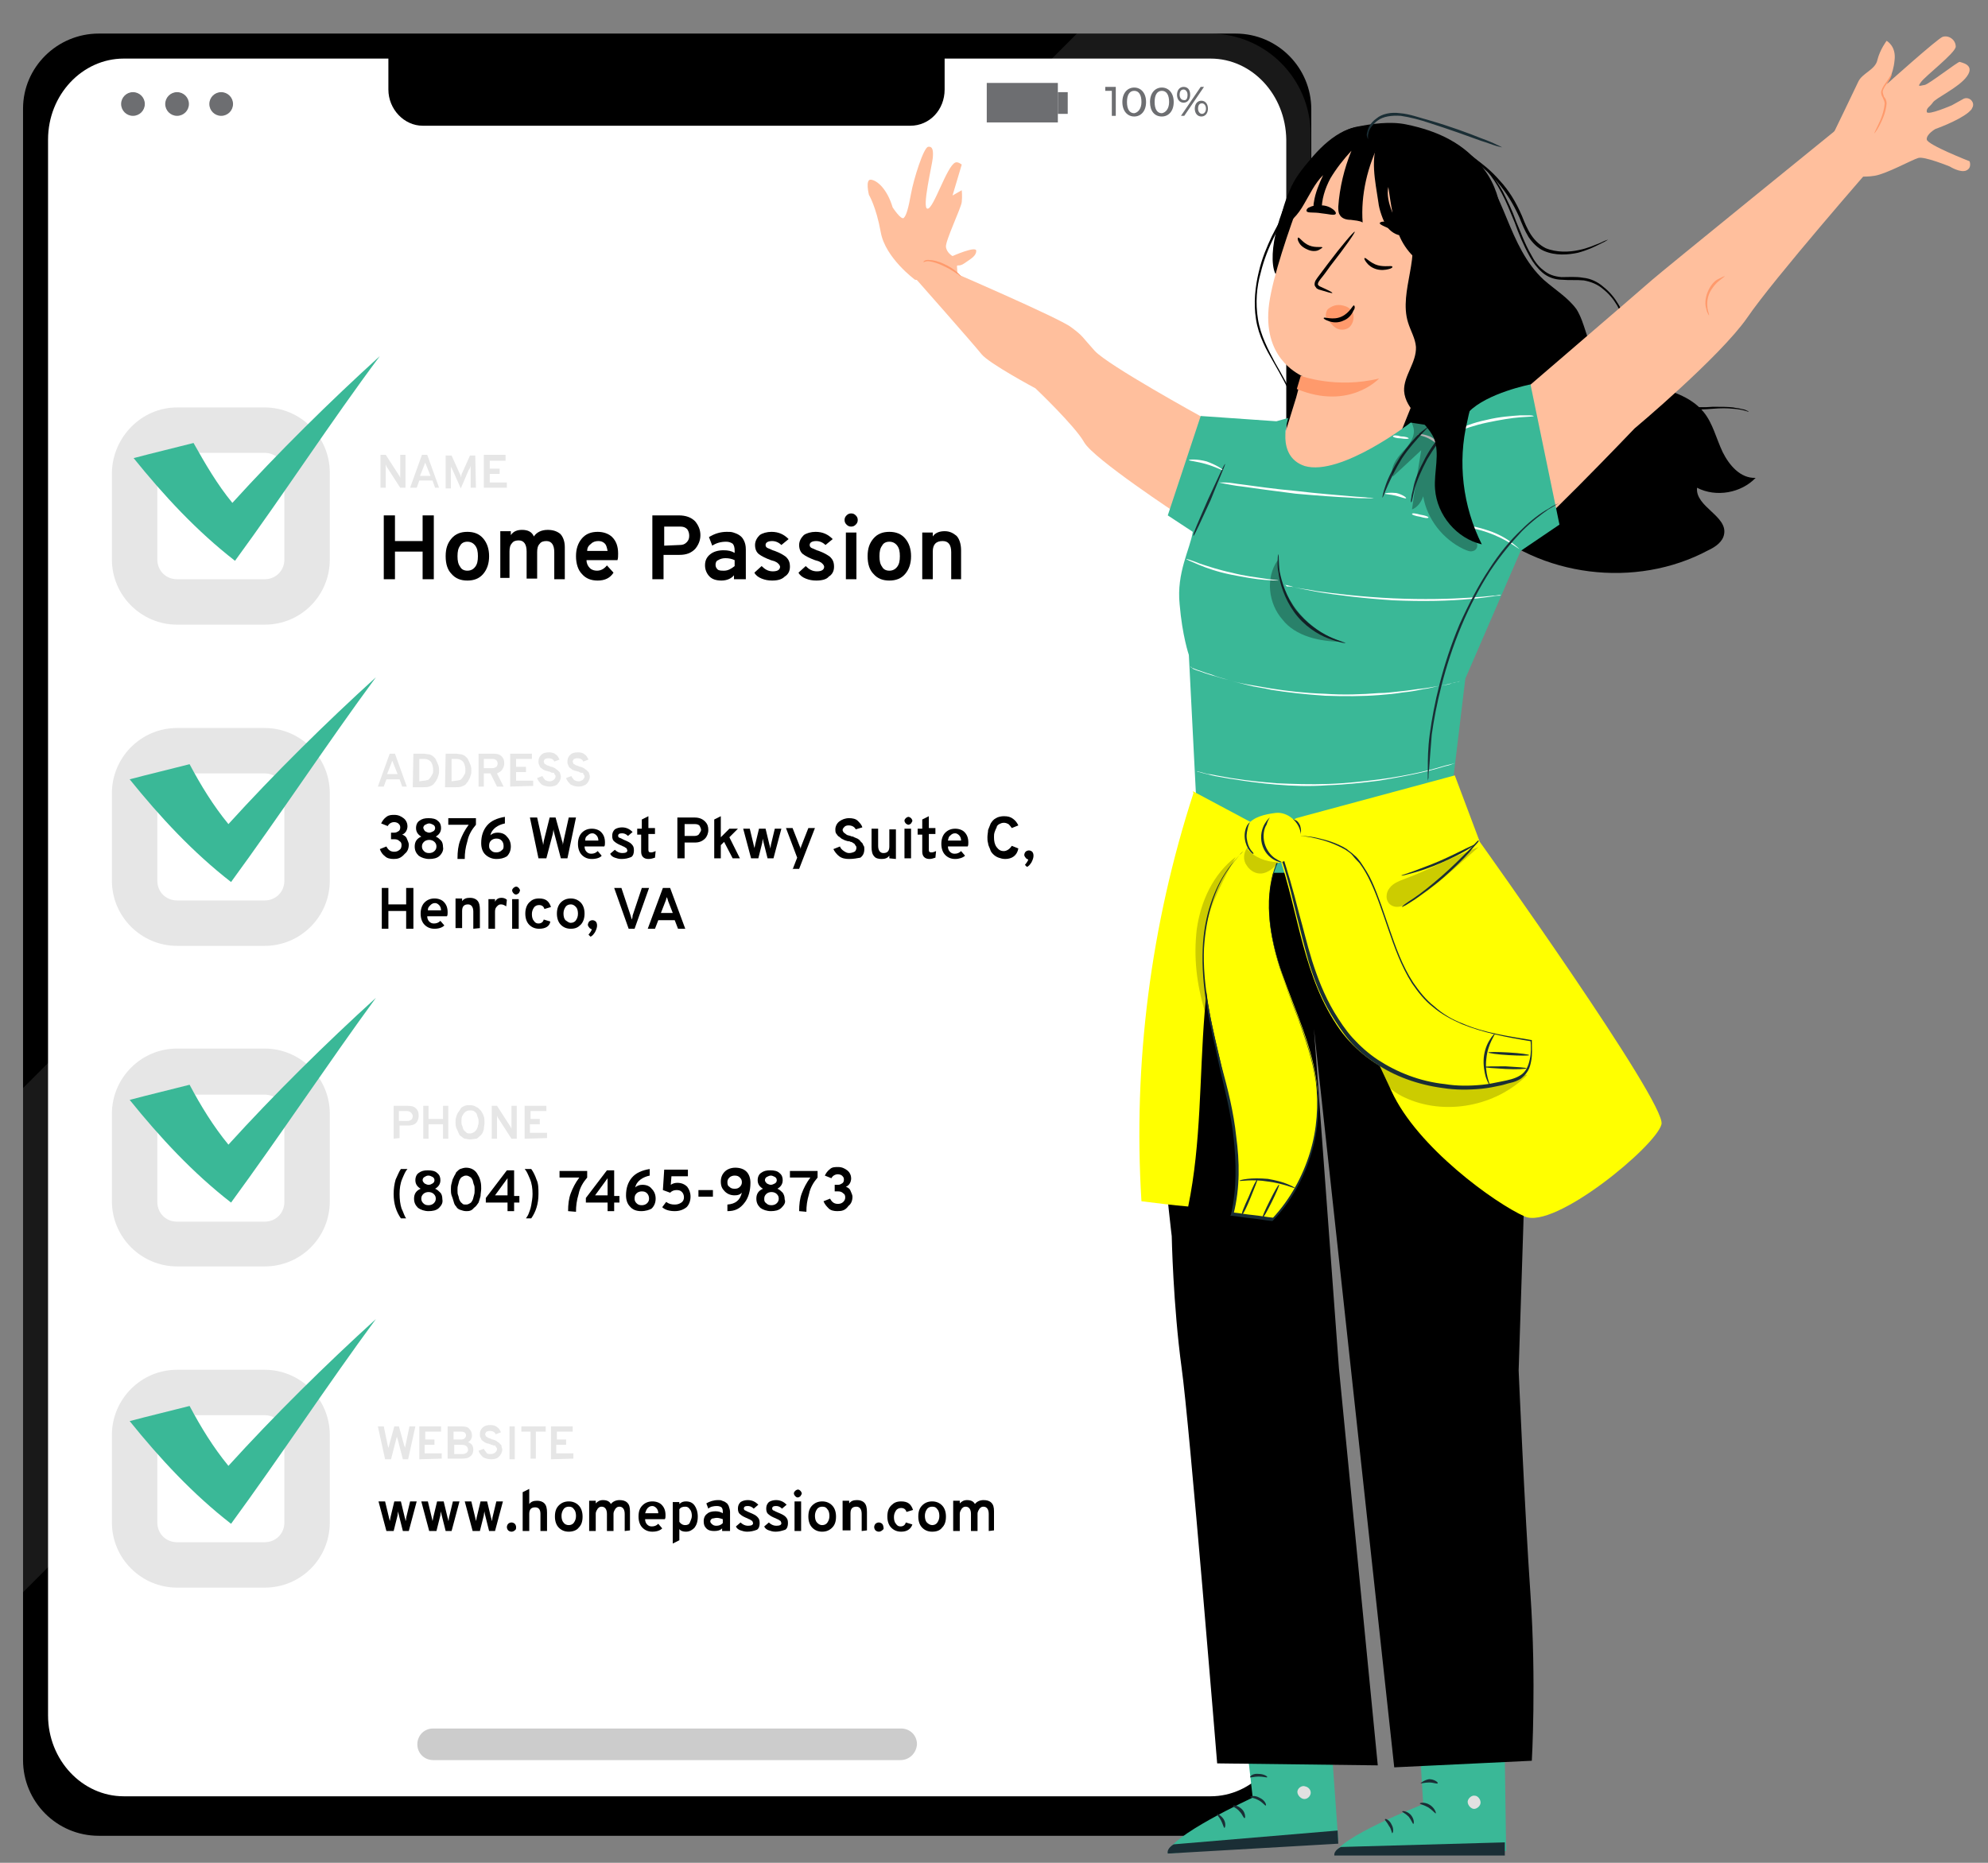 <?xml version="1.0" encoding="UTF-8"?> <!-- Generator: Adobe Illustrator 25.2.1, SVG Export Plug-In . SVG Version: 6.00 Build 0) --> <svg xmlns="http://www.w3.org/2000/svg" xmlns:xlink="http://www.w3.org/1999/xlink" version="1.1" id="Layer_1" x="0px" y="0px" viewBox="0 0 302 283" style="enable-background:new 0 0 302 283;" xml:space="preserve"><rect x="0" y="0" width="302" height="283" fill="#808080" stroke="none"/> <style type="text/css"> .st0{opacity:0.1;} .st1{fill:#FFFFFF;} .st2{opacity:0.2;enable-background:new ;} .st3{fill:#6D6E71;} .st4{fill:#3AB897;} .st5{fill:#FFBF9D;} .st6{fill:#FF9A6C;} .st7{fill:#E1E1E1;} .st8{fill:#1A2E35;} .st9{opacity:0.3;} .st10{fill:#FFFF00;} .st11{opacity:0.2;} </style> <path d="M187.7,278.9H15c-6.4,0-11.5-5.2-11.5-11.5V16.5C3.5,10.2,8.7,5.1,15,5.1h172.7c6.4,0,11.5,5.2,11.5,11.5v250.8 C199.1,273.8,194,278.9,187.7,278.9z"></path> <g class="st0"> <path class="st1" d="M199.1,65.1L9.3,254.9c2.6,2,5.9,3.3,9.4,3.3h25.6l154.7-154.7V65.1z"></path> <path class="st1" d="M3.5,241.9L199.1,46.3V20.4c0-8.4-6.8-15.3-15.3-15.3h-20.2L3.5,165.3V241.9z"></path> </g> <path class="st1" d="M183.9,8.9h-40.4v4.7c0,3.1-2.3,5.5-5.2,5.5H64.2c-2.8,0-5.2-2.5-5.2-5.5V8.9H18.8c-6.3,0-11.5,5.5-11.5,12.3 v239.4c0,6.8,5.2,12.3,11.5,12.3h165.1c6.3,0,11.5-5.5,11.5-12.3V21.2C195.3,14.4,190.2,8.9,183.9,8.9z"></path> <path class="st2" d="M103.2,12c0,1.1-0.8,1.9-1.9,1.9s-1.9-0.8-1.9-1.9s0.8-1.9,1.9-1.9C102.4,10.1,103.2,10.9,103.2,12z"></path> <path class="st2" d="M84,12c0,1.1-0.8,1.9-1.9,1.9s-1.9-0.8-1.9-1.9s0.8-1.9,1.9-1.9C83.2,10.1,84,10.9,84,12z"></path> <path class="st2" d="M122.4,12c0,1.1-0.8,1.9-1.9,1.9s-1.9-0.8-1.9-1.9s0.8-1.9,1.9-1.9S122.4,10.9,122.4,12z"></path> <g> <g class="st0"> <path d="M40.2,94.9H26.9c-5.4,0-9.9-4.4-9.9-9.9V71.8c0.1-5.4,4.5-9.9,9.9-9.9h13.3c5.4,0,9.9,4.4,9.9,9.9V85 C50.1,90.5,45.7,94.9,40.2,94.9z M26.9,68.8c-1.7,0-3,1.3-3,3V85c0,1.7,1.3,3,3,3h13.3c1.7,0,3-1.3,3-3V71.8c0-1.7-1.3-3-3-3H26.9 z"></path> </g> </g> <g> <g class="st0"> <path d="M40.2,143.7H26.9c-5.4,0-9.9-4.4-9.9-9.9v-13.3c0-5.4,4.4-9.9,9.9-9.9h13.3c5.4,0,9.9,4.4,9.9,9.9v13.3 C50.1,139.2,45.7,143.7,40.2,143.7z M26.9,117.5c-1.7,0-3,1.3-3,3v13.3c0,1.7,1.3,3,3,3h13.3c1.7,0,3-1.3,3-3v-13.3 c0-1.7-1.3-3-3-3H26.9z"></path> </g> </g> <g> <g class="st0"> <path d="M40.2,192.4H26.9c-5.4,0-9.9-4.4-9.9-9.9v-13.3c0-5.4,4.4-9.9,9.9-9.9h13.3c5.4,0,9.9,4.4,9.9,9.9v13.3 C50.1,188,45.7,192.4,40.2,192.4z M26.9,166.3c-1.7,0-3,1.3-3,3v13.3c0,1.7,1.3,3,3,3h13.3c1.7,0,3-1.3,3-3v-13.3c0-1.7-1.3-3-3-3 H26.9z"></path> </g> </g> <g> <circle class="st3" cx="20.2" cy="15.8" r="1.8"></circle> <circle class="st3" cx="26.9" cy="15.8" r="1.8"></circle> <circle class="st3" cx="33.6" cy="15.8" r="1.8"></circle> </g> <g> <rect x="149.9" y="12.6" class="st3" width="10.8" height="6"></rect> <rect x="160.7" y="14" class="st3" width="1.5" height="3.3"></rect> </g> <g> <path class="st3" d="M169.5,13.2v4.4h-0.6v-3.8h-1v-0.6H169.5z"></path> <path class="st3" d="M170.5,15.5c0-1.4,0.8-2.2,1.8-2.2c1,0,1.8,0.8,1.8,2.2s-0.8,2.2-1.8,2.2C171.3,17.7,170.5,16.9,170.5,15.5z M173.4,15.5c0-1.1-0.4-1.7-1.1-1.7c-0.7,0-1.1,0.6-1.1,1.7c0,1.1,0.4,1.7,1.1,1.7C172.9,17.1,173.4,16.5,173.4,15.5z"></path> <path class="st3" d="M174.7,15.5c0-1.4,0.8-2.2,1.8-2.2c1,0,1.8,0.8,1.8,2.2s-0.8,2.2-1.8,2.2C175.4,17.7,174.7,16.9,174.7,15.5z M177.6,15.5c0-1.1-0.4-1.7-1.1-1.7c-0.7,0-1.1,0.6-1.1,1.7c0,1.1,0.4,1.7,1.1,1.7C177.1,17.1,177.6,16.5,177.6,15.5z"></path> <path class="st3" d="M178.8,14.4c0-0.7,0.4-1.2,1-1.2c0.6,0,1,0.4,1,1.2c0,0.7-0.4,1.2-1,1.2C179.2,15.6,178.8,15.1,178.8,14.4z M180.4,14.4c0-0.5-0.3-0.8-0.6-0.8c-0.4,0-0.6,0.3-0.6,0.8s0.3,0.8,0.6,0.8C180.2,15.3,180.4,15,180.4,14.4z M182.4,13.2h0.5 l-3,4.4h-0.5L182.4,13.2z M181.5,16.5c0-0.7,0.4-1.2,1-1.2s1,0.5,1,1.2c0,0.7-0.4,1.2-1,1.2S181.5,17.2,181.5,16.5z M183.2,16.5 c0-0.5-0.3-0.8-0.6-0.8c-0.4,0-0.6,0.3-0.6,0.8c0,0.5,0.3,0.8,0.6,0.8C182.9,17.3,183.2,17,183.2,16.5z"></path> </g> <path class="st4" d="M57.1,102.9c-7.6,6.9-15.5,14.7-22.4,22.3c-2.3-2.8-4.2-5.9-5.9-9.1c-3.1,0.8-6.1,1.5-9.1,2.3 c4.6,5.7,9.6,11.1,15.4,15.6C42.5,123.9,49.8,112.8,57.1,102.9z"></path> <path class="st4" d="M57.1,151.6c-7.6,6.9-15.5,14.7-22.4,22.3c-2.3-2.8-4.2-5.9-5.9-9.1c-3.1,0.8-6.1,1.5-9.1,2.3 c4.6,5.7,9.6,11.1,15.4,15.6C42.5,172.6,49.8,161.6,57.1,151.6z"></path> <path class="st4" d="M57.7,54.1C50.1,61,42.2,68.8,35.3,76.4c-2.3-2.8-4.1-5.9-5.9-9.1c-3.1,0.8-6.1,1.5-9.1,2.3 c4.6,5.7,9.6,11.1,15.4,15.6C43.1,75.1,50.3,64,57.7,54.1z"></path> <path class="st2" d="M136.8,267.4H65.8c-1.3,0-2.4-1-2.4-2.4l0,0c0-1.3,1-2.4,2.4-2.4h71.1c1.3,0,2.4,1,2.4,2.4l0,0 C139.2,266.4,138.1,267.4,136.8,267.4z"></path> <g> <path d="M64.2,88v-4.2H60V88h-1.7v-9.7H60v3.9h4.2v-3.9h1.7V88H64.2z"></path> <path d="M71,88.2c-1,0-1.8-0.3-2.4-1c-0.6-0.6-0.9-1.5-0.9-2.7s0.3-2,0.9-2.7s1.4-1,2.4-1c1,0,1.8,0.3,2.4,1 c0.6,0.7,0.9,1.6,0.9,2.7s-0.3,2-0.9,2.7C72.8,87.9,72,88.2,71,88.2z M71,86.7c0.5,0,0.9-0.2,1.2-0.6c0.3-0.4,0.4-0.9,0.4-1.6 c0-0.7-0.1-1.2-0.4-1.6c-0.3-0.4-0.7-0.6-1.2-0.6s-0.9,0.2-1.1,0.6c-0.3,0.4-0.4,0.9-0.4,1.6c0,0.7,0.1,1.2,0.4,1.6 C70.1,86.5,70.5,86.7,71,86.7z"></path> <path d="M84.2,88v-4.1c0-1.1-0.4-1.7-1.2-1.7c-0.4,0-0.8,0.1-1,0.4c-0.3,0.3-0.4,0.7-0.4,1.3v4h-1.6v-4.1c0-1.1-0.4-1.7-1.2-1.7 c-0.4,0-0.8,0.1-1,0.4c-0.3,0.3-0.4,0.7-0.4,1.3v4H76v-7.1h1.6v0.6c0.4-0.6,1-0.8,1.7-0.8c0.9,0,1.5,0.3,1.8,1c0.4-0.6,1.1-1,2.1-1 c0.8,0,1.4,0.2,1.9,0.6c0.4,0.4,0.7,1.1,0.7,2V88L84.2,88L84.2,88z"></path> <path d="M90.8,88.2c-1,0-1.8-0.3-2.4-1c-0.6-0.6-0.9-1.6-0.9-2.7c0-1.1,0.3-2,0.9-2.7s1.4-1,2.4-1c0.9,0,1.7,0.3,2.2,0.8 c0.6,0.6,0.9,1.4,0.9,2.5c0,0.4,0,0.7-0.1,1h-4.7c0,0.5,0.2,0.9,0.5,1.2c0.3,0.3,0.7,0.4,1.1,0.4c0.6,0,1.1-0.3,1.5-0.8l1,1.1 C92.7,87.8,91.9,88.2,90.8,88.2z M89.2,83.7h3.1c-0.1-0.5-0.2-0.9-0.4-1.1c-0.3-0.3-0.6-0.4-1-0.4c-0.4,0-0.8,0.1-1.1,0.4 C89.4,82.9,89.2,83.2,89.2,83.7z"></path> <path d="M99.1,88v-9.7h4c1.1,0,1.9,0.3,2.5,0.9c0.5,0.6,0.8,1.3,0.8,2.1c0,0.8-0.3,1.5-0.8,2.1c-0.6,0.6-1.3,0.9-2.4,0.9h-2.4V88 L99.1,88L99.1,88z M103.2,82.8c0.5,0,0.8-0.1,1.1-0.4c0.3-0.3,0.4-0.6,0.4-1c0-0.4-0.1-0.7-0.3-1c-0.3-0.3-0.6-0.4-1.1-0.4h-2.4 v2.9L103.2,82.8L103.2,82.8z"></path> <path d="M111.5,88v-0.6c-0.4,0.5-1.1,0.8-1.9,0.8c-0.8,0-1.4-0.2-1.8-0.6c-0.4-0.4-0.7-1-0.7-1.7c0-0.8,0.3-1.3,0.8-1.7 c0.5-0.4,1.2-0.6,2-0.6c0.7,0,1.2,0.1,1.7,0.4v-0.4c0-0.4-0.1-0.8-0.3-1c-0.3-0.2-0.6-0.3-1-0.3c-0.8,0-1.5,0.2-2.1,0.6l-0.5-1.3 c0.8-0.5,1.7-0.8,2.7-0.8c0.4,0,0.7,0,1,0.1c0.3,0.1,0.6,0.2,0.9,0.4c0.3,0.2,0.5,0.4,0.7,0.8c0.2,0.4,0.3,0.8,0.3,1.4V88L111.5,88 L111.5,88z M110,86.7c0.6,0,1.1-0.3,1.6-0.7v-0.9c-0.4-0.2-0.9-0.3-1.4-0.3c-0.4,0-0.8,0.1-1.1,0.3c-0.3,0.1-0.4,0.4-0.4,0.7 c0,0.3,0.1,0.5,0.3,0.7C109.2,86.7,109.6,86.7,110,86.7z"></path> <path d="M117.3,88.2c-0.6,0-1.1-0.1-1.6-0.3c-0.5-0.2-0.9-0.5-1.1-0.9l1.1-1c0.5,0.5,1,0.8,1.7,0.8c0.8,0,1.1-0.3,1.1-0.7 c0-0.1-0.1-0.3-0.2-0.4s-0.3-0.3-0.4-0.3c-0.1-0.1-0.4-0.2-0.8-0.3c-0.8-0.3-1.4-0.6-1.8-0.9c-0.4-0.3-0.6-0.8-0.6-1.4 c0-0.6,0.3-1.1,0.7-1.5c0.4-0.3,1.1-0.5,1.8-0.5c1.1,0,1.9,0.4,2.6,1.1l-1.1,0.9c-0.4-0.4-0.9-0.6-1.4-0.6c-0.6,0-1,0.2-1,0.6 c0,0.2,0.1,0.4,0.4,0.5c0.3,0.1,0.6,0.3,1,0.4c0.8,0.3,1.3,0.6,1.7,0.9c0.4,0.4,0.6,0.8,0.6,1.5c0,0.7-0.3,1.2-0.8,1.5 C118.8,88,118.2,88.2,117.3,88.2z"></path> <path d="M124,88.2c-0.6,0-1.1-0.1-1.6-0.3c-0.5-0.2-0.9-0.5-1.1-0.9l1.1-1c0.5,0.5,1,0.8,1.7,0.8c0.8,0,1.1-0.3,1.1-0.7 c0-0.1-0.1-0.3-0.2-0.4s-0.3-0.3-0.4-0.3c-0.1-0.1-0.4-0.2-0.8-0.3c-0.8-0.3-1.4-0.6-1.8-0.9c-0.4-0.3-0.6-0.8-0.6-1.4 c0-0.6,0.3-1.1,0.7-1.5c0.4-0.3,1.1-0.5,1.8-0.5c1.1,0,1.9,0.4,2.6,1.1l-1.1,0.9c-0.4-0.4-0.9-0.6-1.4-0.6c-0.6,0-1,0.2-1,0.6 c0,0.2,0.1,0.4,0.4,0.5c0.3,0.1,0.6,0.3,1,0.4c0.8,0.3,1.3,0.6,1.7,0.9c0.4,0.4,0.6,0.8,0.6,1.5c0,0.7-0.3,1.2-0.8,1.5 C125.6,88,124.9,88.2,124,88.2z"></path> <path d="M130,79.7c-0.2,0.2-0.4,0.3-0.7,0.3c-0.3,0-0.5-0.1-0.7-0.3c-0.2-0.2-0.3-0.4-0.3-0.7c0-0.3,0.1-0.5,0.3-0.7 c0.2-0.2,0.4-0.3,0.7-0.3c0.3,0,0.5,0.1,0.7,0.3c0.2,0.2,0.3,0.4,0.3,0.7C130.3,79.3,130.2,79.5,130,79.7z M128.5,88v-7.1h1.6V88 H128.5z"></path> <path d="M135.1,88.2c-1,0-1.8-0.3-2.4-1c-0.6-0.6-0.9-1.5-0.9-2.7s0.3-2,0.9-2.7c0.6-0.7,1.4-1,2.4-1c1,0,1.8,0.3,2.4,1 c0.6,0.7,0.9,1.6,0.9,2.7s-0.3,2-0.9,2.7C136.9,87.9,136.1,88.2,135.1,88.2z M135.1,86.7c0.5,0,0.9-0.2,1.2-0.6 c0.3-0.4,0.4-0.9,0.4-1.6c0-0.7-0.1-1.2-0.4-1.6c-0.3-0.4-0.7-0.6-1.2-0.6c-0.5,0-0.9,0.2-1.1,0.6c-0.3,0.4-0.4,0.9-0.4,1.6 c0,0.7,0.1,1.2,0.4,1.6C134.2,86.5,134.6,86.7,135.1,86.7z"></path> <path d="M144.5,88v-4.1c0-1.1-0.4-1.7-1.3-1.7c-1,0-1.5,0.5-1.5,1.6V88h-1.6v-7.1h1.6v0.6c0.4-0.6,1.1-0.8,1.8-0.8 c0.8,0,1.3,0.3,1.8,0.7c0.4,0.4,0.7,1.2,0.7,2.2V88L144.5,88L144.5,88z"></path> </g> <g class="st0"> <path d="M61.6,74.1h-0.8l-2-3.1c-0.1-0.1-0.1-0.3-0.2-0.4c0,0.1,0,0.3,0,0.4v3.1h-0.8v-5h0.8l2,3.1c0.1,0.1,0.1,0.2,0.2,0.4 c0-0.1,0-0.3,0-0.4v-3.1h0.8V74.1z"></path> <path d="M66.1,74.1L65.7,73h-2l-0.4,1.1h-1l1.8-5h0.8l1.8,5H66.1z M65.4,72.3l-0.6-1.5c-0.1-0.2-0.1-0.3-0.2-0.5 c-0.1,0.1-0.1,0.3-0.2,0.5l-0.6,1.5H65.4z"></path> <path d="M72.3,74.1h-0.8v-2.7c0-0.2,0-0.4,0-0.6c-0.1,0.2-0.1,0.4-0.3,0.6L70,74.2l-1.2-2.7c-0.1-0.2-0.2-0.4-0.3-0.6 c0,0.2,0,0.4,0,0.6v2.7h-0.8v-5h0.9l1.3,2.9c0.1,0.1,0.1,0.3,0.1,0.4c0.1-0.1,0.1-0.3,0.1-0.4l1.3-2.9h0.8L72.3,74.1L72.3,74.1z"></path> <path d="M73.5,74.1v-5h3.3V70h-2.4v1.2h1.5V72h-1.5v1.3h2.6v0.8L73.5,74.1L73.5,74.1z"></path> </g> <g> <path d="M59.8,130.5c-0.5,0-1-0.1-1.3-0.4c-0.4-0.3-0.6-0.6-0.8-1.1l1-0.4c0.3,0.6,0.7,0.8,1.2,0.8c0.3,0,0.6-0.1,0.8-0.3 c0.2-0.1,0.3-0.4,0.3-0.7c0-0.3-0.1-0.5-0.3-0.6c-0.2-0.2-0.4-0.3-0.8-0.3h-0.5v-1h0.5c0.3,0,0.4-0.1,0.6-0.2s0.3-0.3,0.3-0.6 c0-0.3-0.1-0.4-0.3-0.6c-0.1-0.1-0.4-0.2-0.6-0.2c-0.4,0-0.8,0.2-1,0.6l-1-0.4c0.2-0.4,0.4-0.7,0.8-1s0.8-0.3,1.2-0.3 c0.6,0,1,0.2,1.4,0.5c0.4,0.3,0.6,0.8,0.6,1.2c0,0.6-0.3,1.1-0.8,1.3c0.3,0.1,0.6,0.3,0.7,0.6c0.1,0.3,0.3,0.6,0.3,0.9 c0,0.6-0.2,1.1-0.6,1.4C60.9,130.4,60.4,130.5,59.8,130.5z"></path> <path d="M66.8,130c-0.4,0.4-1,0.5-1.6,0.5s-1.2-0.2-1.6-0.5c-0.4-0.4-0.6-0.8-0.6-1.4c0-0.7,0.3-1.2,1-1.5 c-0.5-0.3-0.8-0.7-0.8-1.3c0-0.5,0.2-0.9,0.5-1.1c0.4-0.3,0.8-0.4,1.4-0.4s1.1,0.1,1.4,0.4c0.4,0.3,0.5,0.7,0.5,1.1 c0,0.6-0.3,1-0.8,1.3c0.3,0.1,0.6,0.4,0.8,0.6s0.3,0.6,0.3,1C67.4,129.1,67.2,129.6,66.8,130z M64.4,129.3c0.2,0.2,0.4,0.3,0.8,0.3 c0.3,0,0.6-0.1,0.8-0.3c0.2-0.2,0.3-0.4,0.3-0.7c0-0.3-0.1-0.5-0.3-0.7c-0.2-0.2-0.5-0.3-0.8-0.3s-0.6,0.1-0.8,0.3 c-0.2,0.2-0.3,0.4-0.3,0.7S64.2,129.1,64.4,129.3z M64.6,126.3c0.2,0.1,0.4,0.2,0.6,0.2s0.4-0.1,0.6-0.2c0.2-0.1,0.3-0.3,0.3-0.5 c0-0.2-0.1-0.4-0.3-0.5c-0.2-0.1-0.4-0.2-0.6-0.2s-0.4,0.1-0.6,0.2c-0.2,0.1-0.3,0.3-0.3,0.5C64.4,126,64.4,126.1,64.6,126.3z"></path> <path d="M69.5,130.4c0-1,0.1-1.9,0.4-2.7c0.3-0.8,0.7-1.6,1.3-2.4h-3.1v-1h4.2v1c-0.6,0.7-1.1,1.5-1.3,2.5c-0.3,1-0.4,1.8-0.4,2.7 H69.5L69.5,130.4z"></path> <path d="M75.4,130.5c-0.7,0-1.3-0.3-1.7-0.7c-0.4-0.4-0.6-1-0.6-1.7c0-1.1,0.3-2,0.9-2.7c0.6-0.7,1.5-1.1,2.7-1.3v1 c-0.5,0.1-1,0.3-1.4,0.6c-0.4,0.3-0.7,0.7-0.8,1.2c0.3-0.3,0.7-0.4,1.1-0.4c0.6,0,1.1,0.2,1.4,0.6c0.4,0.4,0.6,0.9,0.6,1.5 s-0.2,1.1-0.6,1.5C76.5,130.4,76,130.5,75.4,130.5z M74.6,129.2c0.2,0.2,0.4,0.3,0.8,0.3c0.3,0,0.6-0.1,0.8-0.3 c0.3-0.2,0.3-0.4,0.3-0.7c0-0.3-0.1-0.6-0.3-0.8c-0.2-0.2-0.4-0.3-0.8-0.3c-0.3,0-0.6,0.1-0.8,0.3c-0.2,0.2-0.3,0.4-0.3,0.8 S74.4,129,74.6,129.2z"></path> <path d="M81.8,130.4l-1.3-6.2h1.1l0.8,3.6c0.1,0.3,0.1,0.5,0.1,0.6c0-0.1,0.1-0.3,0.1-0.6l0.9-3.6h0.9l1,3.6 c0.1,0.2,0.1,0.4,0.1,0.6c0-0.2,0.1-0.4,0.1-0.6l0.8-3.6h1.1l-1.3,6.2h-1l-1-3.8c-0.1-0.3-0.1-0.4-0.1-0.6c0,0.1-0.1,0.3-0.1,0.6 l-1,3.8H81.8z"></path> <path d="M89.9,130.5c-0.6,0-1.1-0.2-1.5-0.6c-0.4-0.4-0.6-1-0.6-1.7s0.2-1.3,0.6-1.7c0.4-0.4,0.9-0.6,1.5-0.6 c0.6,0,1.1,0.2,1.4,0.5c0.4,0.4,0.6,0.9,0.6,1.6c0,0.3,0,0.4-0.1,0.6h-3c0,0.3,0.1,0.6,0.3,0.8c0.2,0.2,0.4,0.3,0.7,0.3 c0.4,0,0.7-0.1,1-0.4l0.6,0.7C91.2,130.3,90.6,130.5,89.9,130.5z M88.9,127.7h2c0-0.3-0.1-0.6-0.3-0.8c-0.2-0.2-0.4-0.3-0.6-0.3 c-0.3,0-0.5,0.1-0.7,0.3C89,127.1,88.9,127.3,88.9,127.7z"></path> <path d="M94.4,130.5c-0.4,0-0.7-0.1-1-0.2c-0.3-0.1-0.6-0.3-0.7-0.6l0.7-0.6c0.3,0.3,0.7,0.5,1.1,0.5c0.5,0,0.8-0.1,0.8-0.4 c0-0.1-0.1-0.2-0.1-0.3c-0.1-0.1-0.2-0.1-0.3-0.2c-0.1-0.1-0.3-0.1-0.4-0.2c-0.5-0.2-0.9-0.4-1.1-0.6c-0.3-0.2-0.4-0.5-0.4-0.9 c0-0.4,0.1-0.7,0.4-1c0.3-0.2,0.7-0.3,1.1-0.3c0.7,0,1.2,0.3,1.6,0.7l-0.7,0.6c-0.3-0.3-0.6-0.4-0.9-0.4c-0.4,0-0.6,0.1-0.6,0.4 c0,0.1,0.1,0.3,0.3,0.3c0.2,0.1,0.4,0.2,0.6,0.3c0.5,0.2,0.9,0.4,1.1,0.6c0.3,0.3,0.4,0.5,0.4,1c0,0.4-0.1,0.8-0.4,1 C95.4,130.4,95,130.5,94.4,130.5z"></path> <path d="M98.5,130.5c-0.7,0-1.1-0.4-1.1-1.1v-2.6h-0.6v-0.9h0.7v-1.4l1-0.5v1.8h1v0.9h-1v2.4c0,0.3,0.1,0.4,0.4,0.4 c0.3,0,0.4-0.1,0.7-0.2l-0.1,1C99.2,130.4,98.9,130.5,98.5,130.5z"></path> <path d="M102.9,130.4v-6.2h2.6c0.7,0,1.2,0.2,1.6,0.6c0.4,0.4,0.5,0.8,0.5,1.3s-0.2,1-0.5,1.3c-0.4,0.4-0.9,0.6-1.5,0.6H104v2.4 H102.9z M105.5,127c0.3,0,0.6-0.1,0.7-0.3c0.1-0.2,0.3-0.4,0.3-0.6s-0.1-0.4-0.2-0.6c-0.1-0.2-0.4-0.3-0.7-0.3H104v1.8L105.5,127 L105.5,127z"></path> <path d="M112.4,130.4h-1.1l-1.3-2.5l-0.5,0.5v2h-1v-5.9l1-0.5v3.2l1.3-1.3h1.3l-1.3,1.3L112.4,130.4z"></path> <path d="M114.1,130.4l-1.2-4.5h1l0.6,2.5c0,0.1,0.1,0.3,0.1,0.5c0-0.2,0.1-0.3,0.1-0.5l0.6-2.5h1l0.6,2.5c0.1,0.2,0.1,0.4,0.1,0.5 c0.1-0.2,0.1-0.4,0.1-0.5l0.6-2.5h1l-1.2,4.5h-0.9l-0.6-2.4c-0.1-0.3-0.1-0.6-0.1-0.6c0,0.1-0.1,0.3-0.1,0.6l-0.6,2.4H114.1z"></path> <path d="M120.4,132.1l0.7-1.8l-1.7-4.5h1l1.1,2.8c0.1,0.1,0.1,0.3,0.1,0.4c0-0.1,0.1-0.3,0.1-0.4l1.1-2.8h1l-2.4,6.2H120.4z"></path> <path d="M129,130.5c-0.6,0-1.1-0.1-1.5-0.4c-0.4-0.3-0.7-0.7-0.9-1.1l1-0.4c0.1,0.3,0.3,0.5,0.6,0.7s0.5,0.3,0.8,0.3 s0.6-0.1,0.8-0.2c0.2-0.1,0.3-0.4,0.3-0.6c0-0.1,0-0.2-0.1-0.3c-0.1-0.1-0.1-0.2-0.2-0.3c-0.1-0.1-0.2-0.1-0.3-0.2 s-0.3-0.1-0.3-0.1c-0.1-0.1-0.3-0.1-0.4-0.1c-0.3-0.1-0.4-0.1-0.6-0.2c-0.1-0.1-0.3-0.1-0.5-0.3s-0.3-0.2-0.4-0.3s-0.2-0.3-0.3-0.4 c-0.1-0.2-0.1-0.4-0.1-0.6c0-0.4,0.2-0.9,0.6-1.2s0.9-0.5,1.5-0.5c0.5,0,1,0.1,1.3,0.4c0.3,0.3,0.6,0.6,0.7,1l-1,0.3 c-0.2-0.4-0.6-0.6-1.1-0.6c-0.3,0-0.5,0.1-0.6,0.2c-0.1,0.1-0.3,0.3-0.3,0.5c0,0.1,0.1,0.3,0.2,0.4c0.1,0.1,0.3,0.2,0.4,0.3 c0.1,0.1,0.3,0.1,0.6,0.2c0.2,0.1,0.3,0.1,0.4,0.1c0.1,0.1,0.2,0.1,0.4,0.2c0.2,0.1,0.3,0.1,0.4,0.2c0.1,0.1,0.2,0.1,0.3,0.3 c0.1,0.1,0.2,0.2,0.3,0.3c0.1,0.1,0.1,0.3,0.2,0.4c0.1,0.1,0.1,0.3,0.1,0.5c0,0.6-0.2,1-0.6,1.3C130.2,130.4,129.6,130.5,129,130.5 z"></path> <path d="M135.1,130.4V130c-0.3,0.4-0.7,0.5-1.2,0.5c-0.4,0-0.9-0.1-1.1-0.4c-0.3-0.3-0.4-0.8-0.4-1.4v-2.8h1v2.6 c0,0.7,0.3,1.1,0.8,1.1c0.6,0,0.9-0.3,0.9-1v-2.6h1v4.5L135.1,130.4L135.1,130.4z"></path> <path d="M138.4,125.1c-0.1,0.1-0.3,0.2-0.4,0.2s-0.3-0.1-0.4-0.2s-0.2-0.3-0.2-0.4c0-0.2,0.1-0.3,0.2-0.4s0.3-0.2,0.4-0.2 s0.3,0.1,0.4,0.2s0.2,0.3,0.2,0.4S138.5,124.9,138.4,125.1z M137.4,130.4v-4.5h1v4.5H137.4z"></path> <path d="M141.2,130.5c-0.7,0-1.1-0.4-1.1-1.1v-2.6h-0.7v-0.9h0.7v-1.4l1-0.5v1.8h1v0.9h-1v2.4c0,0.3,0.1,0.4,0.4,0.4 s0.4-0.1,0.7-0.2l-0.1,1C141.8,130.4,141.5,130.5,141.2,130.5z"></path> <path d="M145.1,130.5c-0.6,0-1.1-0.2-1.5-0.6c-0.4-0.4-0.6-1-0.6-1.7s0.2-1.3,0.6-1.7c0.4-0.4,0.9-0.6,1.5-0.6 c0.6,0,1.1,0.2,1.4,0.5c0.4,0.4,0.6,0.9,0.6,1.6c0,0.3,0,0.4-0.1,0.6h-3c0,0.3,0.1,0.6,0.3,0.8c0.2,0.2,0.4,0.3,0.7,0.3 c0.4,0,0.7-0.1,1-0.4l0.6,0.7C146.3,130.3,145.7,130.5,145.1,130.5z M144,127.7h2c0-0.3-0.1-0.6-0.3-0.8c-0.2-0.2-0.4-0.3-0.6-0.3 c-0.3,0-0.5,0.1-0.7,0.3C144.1,127.1,144.1,127.3,144,127.7z"></path> <path d="M152.7,130.5c-0.4,0-0.7-0.1-1-0.2s-0.6-0.3-0.8-0.5c-0.2-0.2-0.4-0.4-0.5-0.8c-0.1-0.3-0.3-0.6-0.3-0.9 c-0.1-0.3-0.1-0.6-0.1-0.9c0-0.4,0.1-0.8,0.1-1.1c0.1-0.3,0.3-0.7,0.4-1c0.2-0.3,0.4-0.6,0.8-0.8c0.3-0.2,0.8-0.3,1.2-0.3 c0.6,0,1,0.1,1.4,0.4c0.4,0.3,0.6,0.6,0.8,1l-1,0.4c-0.2-0.3-0.3-0.4-0.5-0.6c-0.2-0.1-0.4-0.2-0.7-0.2c-0.3,0-0.5,0.1-0.7,0.2 c-0.2,0.1-0.4,0.3-0.4,0.5c-0.1,0.2-0.2,0.4-0.3,0.7c-0.1,0.3-0.1,0.5-0.1,0.8c0,0.6,0.1,1.1,0.4,1.5c0.3,0.4,0.6,0.6,1.1,0.6 c0.4,0,0.9-0.3,1.2-0.8l1,0.4C154.5,130,153.7,130.5,152.7,130.5z"></path> <path d="M155.7,131.4c0.1-0.1,0.2-0.3,0.3-0.4c0.1-0.2,0.2-0.3,0.2-0.4c-0.1-0.1-0.3-0.1-0.4-0.3c-0.1-0.1-0.2-0.3-0.2-0.4 c0-0.2,0.1-0.4,0.2-0.5s0.3-0.2,0.5-0.2c0.2,0,0.4,0.1,0.5,0.2s0.2,0.3,0.2,0.6c0,0.3-0.1,0.6-0.3,1c-0.2,0.3-0.4,0.6-0.7,0.7 L155.7,131.4z"></path> <path d="M61.7,141.1v-2.7h-2.7v2.7h-1v-6.2H59v2.5h2.7v-2.5h1.1v6.2H61.7z"></path> <path d="M66,141.1c-0.6,0-1.1-0.2-1.5-0.6c-0.4-0.4-0.6-1-0.6-1.7c0-0.7,0.2-1.3,0.6-1.7c0.4-0.4,0.9-0.6,1.5-0.6 c0.6,0,1.1,0.2,1.4,0.5c0.4,0.4,0.6,0.9,0.6,1.6c0,0.3,0,0.4-0.1,0.6h-3c0,0.3,0.1,0.6,0.3,0.8c0.2,0.2,0.4,0.3,0.7,0.3 c0.4,0,0.7-0.1,1-0.4l0.6,0.7C67.2,140.9,66.7,141.1,66,141.1z M65,138.3h2c0-0.3-0.1-0.6-0.3-0.8c-0.2-0.2-0.4-0.3-0.6-0.3 c-0.3,0-0.5,0.1-0.7,0.3C65.1,137.8,65,137.9,65,138.3z"></path> <path d="M71.9,141.1v-2.6c0-0.7-0.3-1.1-0.8-1.1c-0.6,0-0.9,0.3-0.9,1v2.6h-1v-4.5h1v0.4c0.3-0.4,0.7-0.5,1.2-0.5 c0.4,0,0.8,0.1,1.1,0.4c0.3,0.3,0.4,0.8,0.4,1.4v2.8L71.9,141.1L71.9,141.1z"></path> <path d="M74.2,141.1v-4.5h1v0.4c0.2-0.4,0.5-0.6,1-0.6c0.3,0,0.6,0.1,0.8,0.3l-0.1,1c-0.3-0.2-0.5-0.3-0.8-0.3s-0.4,0.1-0.6,0.3 c-0.2,0.2-0.3,0.4-0.3,0.8v2.6H74.2z"></path> <path d="M78.8,135.7c-0.1,0.1-0.3,0.2-0.4,0.2c-0.2,0-0.3-0.1-0.4-0.2s-0.2-0.3-0.2-0.4c0-0.2,0.1-0.3,0.2-0.4s0.3-0.2,0.4-0.2 c0.2,0,0.3,0.1,0.4,0.2s0.2,0.3,0.2,0.4C78.9,135.5,78.9,135.6,78.8,135.7z M77.8,141.1v-4.5h1v4.5H77.8z"></path> <path d="M81.9,141.1c-0.6,0-1.1-0.2-1.5-0.6s-0.6-1-0.6-1.7c0-0.7,0.2-1.3,0.6-1.7c0.4-0.4,0.8-0.6,1.5-0.6c1,0,1.5,0.4,1.8,1.3 l-1,0.3c-0.1-0.4-0.4-0.6-0.8-0.6c-0.3,0-0.6,0.1-0.8,0.4c-0.2,0.3-0.3,0.6-0.3,1s0.1,0.8,0.3,1c0.2,0.3,0.4,0.4,0.7,0.4 c0.4,0,0.7-0.2,0.8-0.6l1,0.3C83.5,140.7,82.9,141.1,81.9,141.1z"></path> <path d="M86.7,141.1c-0.6,0-1.1-0.2-1.5-0.6s-0.6-1-0.6-1.7c0-0.7,0.2-1.3,0.6-1.7s0.9-0.6,1.5-0.6c0.6,0,1.1,0.2,1.5,0.6 c0.4,0.4,0.6,1,0.6,1.7c0,0.7-0.2,1.3-0.6,1.7S87.4,141.1,86.7,141.1z M86.7,140.2c0.3,0,0.6-0.1,0.8-0.4c0.2-0.3,0.3-0.6,0.3-1 s-0.1-0.8-0.3-1s-0.4-0.4-0.8-0.4c-0.3,0-0.6,0.1-0.8,0.4c-0.2,0.3-0.3,0.6-0.3,1s0.1,0.8,0.3,1C86.2,140,86.4,140.2,86.7,140.2z"></path> <path d="M89.4,142c0.1-0.1,0.2-0.3,0.3-0.4c0.1-0.2,0.2-0.3,0.2-0.4c-0.1-0.1-0.3-0.1-0.4-0.3c-0.1-0.1-0.2-0.3-0.2-0.4 s0.1-0.4,0.2-0.5s0.3-0.2,0.5-0.2c0.2,0,0.4,0.1,0.5,0.2s0.2,0.3,0.2,0.6s-0.1,0.6-0.3,1c-0.2,0.3-0.4,0.6-0.7,0.7L89.4,142z"></path> <path d="M95.5,141.1l-2.2-6.2h1.1l1.4,4.2c0.1,0.3,0.1,0.4,0.2,0.6c0-0.1,0.1-0.3,0.1-0.6l1.4-4.2h1.1l-2.2,6.2H95.5z"></path> <path d="M103,141.1l-0.5-1.3H100l-0.5,1.3h-1.1l2.3-6.2h1.1l2.3,6.2H103z M102.2,138.7l-0.7-1.8c-0.1-0.3-0.1-0.4-0.2-0.6 c-0.1,0.2-0.1,0.4-0.2,0.6l-0.7,1.8H102.2z"></path> </g> <g class="st0"> <path d="M61.1,119.5l-0.4-1.1h-2l-0.4,1.1h-0.9l1.8-5h0.8l1.8,5H61.1z M60.4,117.6l-0.6-1.5c-0.1-0.2-0.1-0.3-0.2-0.5 c-0.1,0.1-0.1,0.3-0.2,0.5l-0.6,1.5H60.4z"></path> <path d="M62.8,114.5h1.5c0.3,0,0.6,0.1,0.9,0.1c0.3,0.1,0.5,0.2,0.7,0.4c0.2,0.2,0.3,0.3,0.4,0.6c0.1,0.2,0.2,0.4,0.3,0.7 c0.1,0.3,0.1,0.5,0.1,0.8c0,0.3,0,0.4-0.1,0.7c-0.1,0.3-0.1,0.4-0.3,0.7c-0.1,0.3-0.3,0.4-0.4,0.6c-0.2,0.2-0.4,0.3-0.7,0.4 c-0.3,0.1-0.6,0.1-1,0.1h-1.5L62.8,114.5L62.8,114.5z M64.4,118.6c0.3,0,0.4-0.1,0.6-0.1c0.2-0.1,0.3-0.3,0.4-0.4 c0.1-0.2,0.2-0.3,0.3-0.5c0.1-0.2,0.1-0.4,0.1-0.6c0-0.4-0.1-0.9-0.3-1.2c-0.2-0.3-0.6-0.5-1-0.5h-0.8v3.4L64.4,118.6L64.4,118.6z"></path> <path d="M67.7,114.5h1.5c0.3,0,0.6,0.1,0.9,0.1c0.3,0.1,0.5,0.2,0.7,0.4c0.2,0.2,0.3,0.3,0.4,0.6c0.1,0.2,0.2,0.4,0.3,0.7 c0.1,0.3,0.1,0.5,0.1,0.8c0,0.3,0,0.4-0.1,0.7c-0.1,0.3-0.1,0.4-0.3,0.7c-0.1,0.3-0.3,0.4-0.4,0.6c-0.2,0.2-0.4,0.3-0.7,0.4 c-0.3,0.1-0.6,0.1-1,0.1h-1.5L67.7,114.5L67.7,114.5z M69.3,118.6c0.3,0,0.4-0.1,0.6-0.1c0.2-0.1,0.3-0.3,0.4-0.4 c0.1-0.2,0.2-0.3,0.3-0.5c0.1-0.2,0.1-0.4,0.1-0.6c0-0.4-0.1-0.9-0.3-1.2c-0.2-0.3-0.6-0.5-1-0.5h-0.8v3.4L69.3,118.6L69.3,118.6z"></path> <path d="M72.7,119.5v-5h2.2c0.6,0,1,0.1,1.3,0.4c0.3,0.3,0.4,0.6,0.4,1.1c0,0.3-0.1,0.6-0.3,0.9c-0.2,0.3-0.4,0.4-0.8,0.6l1,2h-1 l-1-2h-1v2L72.7,119.5L72.7,119.5z M73.5,116.7h1.3c0.3,0,0.4-0.1,0.6-0.2c0.1-0.1,0.2-0.3,0.2-0.5c0-0.2-0.1-0.4-0.2-0.5 s-0.3-0.2-0.6-0.2h-1.3V116.7z"></path> <path d="M77.5,119.5v-5h3.3v0.8h-2.4v1.2h1.5v0.8h-1.5v1.3h2.6v0.8L77.5,119.5L77.5,119.5z"></path> <path d="M83.5,119.5c-0.4,0-0.8-0.1-1.2-0.3c-0.3-0.3-0.6-0.6-0.7-1l0.8-0.3c0.1,0.3,0.3,0.4,0.4,0.6c0.2,0.1,0.4,0.2,0.7,0.2 c0.3,0,0.4-0.1,0.6-0.2c0.1-0.1,0.3-0.3,0.3-0.5c0-0.1,0-0.2-0.1-0.3c-0.1-0.1-0.1-0.1-0.1-0.2s-0.1-0.1-0.3-0.1s-0.2-0.1-0.3-0.1 c-0.1-0.1-0.2-0.1-0.3-0.1c-0.2-0.1-0.3-0.1-0.4-0.1c-0.1-0.1-0.3-0.1-0.4-0.2c-0.1-0.1-0.3-0.2-0.4-0.3s-0.1-0.2-0.2-0.4 c-0.1-0.2-0.1-0.3-0.1-0.5c0-0.4,0.1-0.7,0.4-1c0.3-0.3,0.7-0.4,1.2-0.4c0.4,0,0.8,0.1,1,0.3c0.3,0.2,0.4,0.4,0.6,0.8l-0.8,0.3 c-0.1-0.3-0.4-0.5-0.9-0.5c-0.3,0-0.4,0.1-0.5,0.1c-0.1,0.1-0.2,0.3-0.2,0.4c0,0.1,0.1,0.2,0.1,0.3s0.2,0.1,0.3,0.2 c0.1,0.1,0.3,0.1,0.5,0.2c0.1,0.1,0.3,0.1,0.3,0.1c0.1,0,0.2,0.1,0.3,0.1c0.1,0.1,0.3,0.1,0.3,0.2c0.1,0.1,0.2,0.1,0.3,0.2 c0.1,0.1,0.2,0.2,0.3,0.3c0.1,0.1,0.1,0.2,0.1,0.3c0.1,0.1,0.1,0.3,0.1,0.4c0,0.4-0.2,0.8-0.5,1.1 C84.6,119.3,84.1,119.5,83.5,119.5z"></path> <path d="M87.9,119.5c-0.4,0-0.8-0.1-1.2-0.3c-0.3-0.3-0.6-0.6-0.7-1l0.8-0.3c0.1,0.3,0.3,0.4,0.4,0.6c0.2,0.1,0.4,0.2,0.7,0.2 c0.3,0,0.4-0.1,0.6-0.2c0.1-0.1,0.3-0.3,0.3-0.5c0-0.1,0-0.2-0.1-0.3c-0.1-0.1-0.1-0.1-0.1-0.2s-0.1-0.1-0.3-0.1s-0.2-0.1-0.3-0.1 c-0.1-0.1-0.2-0.1-0.3-0.1c-0.2-0.1-0.3-0.1-0.4-0.1c-0.1-0.1-0.3-0.1-0.4-0.2c-0.1-0.1-0.3-0.2-0.4-0.3s-0.1-0.2-0.2-0.4 c-0.1-0.2-0.1-0.3-0.1-0.5c0-0.4,0.1-0.7,0.4-1c0.3-0.3,0.7-0.4,1.2-0.4c0.4,0,0.8,0.1,1,0.3c0.3,0.2,0.4,0.4,0.6,0.8l-0.8,0.3 c-0.1-0.3-0.4-0.5-0.9-0.5c-0.3,0-0.4,0.1-0.5,0.1c-0.1,0.1-0.2,0.3-0.2,0.4c0,0.1,0.1,0.2,0.1,0.3s0.2,0.1,0.3,0.2 c0.1,0.1,0.3,0.1,0.5,0.2c0.1,0.1,0.3,0.1,0.3,0.1c0.1,0,0.2,0.1,0.3,0.1c0.1,0.1,0.3,0.1,0.3,0.2c0.1,0.1,0.2,0.1,0.3,0.2 c0.1,0.1,0.2,0.2,0.3,0.3c0.1,0.1,0.1,0.2,0.1,0.3c0.1,0.1,0.1,0.3,0.1,0.4c0,0.4-0.2,0.8-0.5,1.1 C88.9,119.3,88.4,119.5,87.9,119.5z"></path> </g> <g> <path d="M60.9,185.1c-0.7-1-1.1-2.2-1.1-3.7c0-0.8,0.1-1.5,0.3-2.2c0.3-0.6,0.5-1.2,0.8-1.6h1c-0.3,0.3-0.5,0.8-0.8,1.5 c-0.3,0.7-0.4,1.5-0.4,2.3c0,0.8,0.1,1.6,0.3,2.2c0.3,0.6,0.4,1.1,0.7,1.5H60.9z"></path> <path d="M66.7,183.5c-0.4,0.4-1,0.5-1.6,0.5s-1.2-0.2-1.6-0.5c-0.4-0.4-0.6-0.8-0.6-1.4c0-0.7,0.3-1.2,1-1.5 c-0.5-0.3-0.8-0.7-0.8-1.3c0-0.5,0.2-0.9,0.5-1.1c0.4-0.3,0.8-0.4,1.4-0.4s1.1,0.1,1.4,0.4c0.4,0.3,0.5,0.7,0.5,1.1 c0,0.6-0.3,1-0.8,1.3c0.3,0.1,0.6,0.4,0.8,0.6s0.3,0.6,0.3,1C67.3,182.7,67.1,183.1,66.7,183.5z M64.3,182.8 c0.2,0.2,0.4,0.3,0.8,0.3c0.3,0,0.6-0.1,0.8-0.3c0.2-0.2,0.3-0.4,0.3-0.7s-0.1-0.5-0.3-0.7c-0.2-0.2-0.5-0.3-0.8-0.3 c-0.3,0-0.6,0.1-0.8,0.3c-0.2,0.2-0.3,0.4-0.3,0.7C64,182.4,64.1,182.6,64.3,182.8z M64.5,179.8c0.2,0.1,0.4,0.2,0.6,0.2 c0.3,0,0.4-0.1,0.6-0.2c0.2-0.1,0.3-0.3,0.3-0.5s-0.1-0.4-0.3-0.5c-0.2-0.1-0.4-0.2-0.6-0.2c-0.3,0-0.4,0.1-0.6,0.2 c-0.2,0.1-0.3,0.3-0.3,0.5S64.4,179.7,64.5,179.8z"></path> <path d="M70.8,184c-0.3,0-0.6-0.1-0.9-0.2c-0.3-0.1-0.5-0.3-0.6-0.5c-0.2-0.2-0.3-0.4-0.4-0.8s-0.2-0.6-0.3-0.9 c-0.1-0.3-0.1-0.6-0.1-0.9s0-0.6,0.1-0.9c0.1-0.3,0.1-0.6,0.3-0.9c0.1-0.3,0.3-0.5,0.4-0.8c0.2-0.2,0.4-0.4,0.6-0.5 c0.3-0.1,0.6-0.2,0.9-0.2c0.4,0,0.8,0.1,1.1,0.3c0.3,0.2,0.5,0.4,0.7,0.8c0.2,0.3,0.3,0.6,0.4,1c0.1,0.4,0.1,0.8,0.1,1.1 s-0.1,0.8-0.1,1.1c-0.1,0.4-0.2,0.7-0.3,1c-0.2,0.3-0.4,0.6-0.7,0.8C71.6,184,71.2,184,70.8,184z M70.8,183c0.3,0,0.4-0.1,0.6-0.2 c0.2-0.1,0.3-0.3,0.4-0.5c0.1-0.2,0.1-0.4,0.2-0.7c0.1-0.3,0.1-0.5,0.1-0.8c0-0.3,0-0.6-0.1-0.8s-0.1-0.4-0.2-0.7 c-0.1-0.2-0.2-0.4-0.4-0.5c-0.2-0.1-0.3-0.2-0.6-0.2c-0.3,0-0.4,0.1-0.6,0.2c-0.2,0.1-0.3,0.3-0.4,0.5c-0.1,0.2-0.1,0.4-0.2,0.7 c-0.1,0.3-0.1,0.5-0.1,0.8c0,0.3,0,0.6,0.1,0.8s0.1,0.5,0.2,0.7c0.1,0.2,0.2,0.4,0.4,0.5C70.3,183,70.5,183,70.8,183z"></path> <path d="M77.1,184v-1.3h-3.3v-0.7l3.2-4.2h1.1v3.9h0.8v1h-0.8v1.3L77.1,184L77.1,184z M77.1,181.6v-2.6l-1.9,2.6H77.1z"></path> <path d="M79.9,185.1c0.1-0.2,0.3-0.4,0.4-0.7c0.1-0.3,0.3-0.7,0.4-1.3c0.1-0.6,0.2-1.1,0.2-1.7c0-0.8-0.1-1.6-0.4-2.3 c-0.3-0.7-0.5-1.2-0.8-1.5h1c0.3,0.4,0.6,1,0.8,1.6c0.3,0.6,0.3,1.4,0.3,2.2c0,1.5-0.4,2.7-1.1,3.7L79.9,185.1L79.9,185.1z"></path> <path d="M86.3,184c0-1,0.1-1.9,0.4-2.7c0.3-0.8,0.7-1.6,1.3-2.4H85v-1h4.2v1c-0.6,0.7-1.1,1.5-1.3,2.5c-0.3,1-0.4,1.8-0.4,2.7 L86.3,184L86.3,184z"></path> <path d="M92.3,184v-1.3H89v-0.7l3.2-4.2h1.1v3.9h0.8v1h-0.8v1.3L92.3,184L92.3,184z M92.3,181.6v-2.6l-1.9,2.6H92.3z"></path> <path d="M97.4,184c-0.7,0-1.3-0.2-1.7-0.7c-0.4-0.4-0.6-1-0.6-1.7c0-1.1,0.3-2,0.9-2.7s1.5-1.1,2.7-1.3v1c-0.5,0.1-1,0.3-1.4,0.6 c-0.4,0.3-0.7,0.7-0.8,1.2c0.3-0.3,0.7-0.4,1.1-0.4c0.6,0,1.1,0.2,1.4,0.6c0.4,0.4,0.6,0.9,0.6,1.5c0,0.6-0.2,1.1-0.6,1.5 C98.7,183.8,98.1,184,97.4,184z M96.7,182.8c0.2,0.2,0.4,0.3,0.8,0.3c0.3,0,0.6-0.1,0.8-0.3s0.3-0.4,0.3-0.7c0-0.3-0.1-0.6-0.3-0.8 c-0.2-0.2-0.4-0.3-0.8-0.3c-0.3,0-0.6,0.1-0.8,0.3c-0.2,0.2-0.3,0.4-0.3,0.8C96.4,182.4,96.5,182.6,96.7,182.8z"></path> <path d="M102.5,184c-0.8,0-1.5-0.2-1.9-0.6l0.6-0.8c0.4,0.3,0.8,0.4,1.3,0.4c0.4,0,0.7-0.1,1-0.3c0.3-0.2,0.4-0.5,0.4-0.8 s-0.1-0.6-0.3-0.8c-0.2-0.2-0.4-0.3-0.8-0.3c-0.4,0-0.7,0.1-1,0.4l-1.1-0.4l0.2-3.1h3.6v1H102l-0.1,1.3c0.3-0.2,0.6-0.3,1-0.3 c0.6,0,1.1,0.2,1.5,0.6c0.3,0.4,0.5,0.9,0.5,1.5c0,0.6-0.2,1.2-0.6,1.6C103.8,183.8,103.2,184,102.5,184z"></path> <path d="M106.1,181.8v-1h2.2v1H106.1z"></path> <path d="M110.5,184v-1c1.2-0.1,1.9-0.6,2.2-1.8c-0.3,0.3-0.6,0.4-1.1,0.4c-0.6,0-1.1-0.2-1.5-0.6c-0.4-0.4-0.6-0.8-0.6-1.5 c0-0.6,0.2-1.1,0.6-1.5c0.4-0.4,1-0.6,1.6-0.6c0.7,0,1.3,0.2,1.7,0.6s0.6,1,0.6,1.7c0,1.2-0.3,2.2-0.8,2.9 C112.4,183.7,111.6,184,110.5,184z M110.8,180.3c0.2,0.2,0.4,0.3,0.8,0.3s0.6-0.1,0.8-0.3c0.2-0.2,0.3-0.4,0.3-0.7 c0-0.3-0.1-0.5-0.3-0.7c-0.2-0.2-0.4-0.3-0.8-0.3c-0.3,0-0.6,0.1-0.8,0.3c-0.2,0.2-0.3,0.4-0.3,0.7 C110.5,180,110.6,180.2,110.8,180.3z"></path> <path d="M118.7,183.5c-0.4,0.4-1,0.5-1.6,0.5s-1.2-0.2-1.6-0.5c-0.4-0.4-0.6-0.8-0.6-1.4c0-0.7,0.3-1.2,1-1.5 c-0.5-0.3-0.8-0.7-0.8-1.3c0-0.5,0.2-0.9,0.5-1.1c0.4-0.3,0.8-0.4,1.4-0.4s1.1,0.1,1.4,0.4c0.4,0.3,0.5,0.7,0.5,1.1 c0,0.6-0.3,1-0.8,1.3c0.3,0.1,0.6,0.4,0.8,0.6c0.2,0.3,0.3,0.6,0.3,1C119.4,182.7,119.1,183.1,118.7,183.5z M116.4,182.8 c0.2,0.2,0.4,0.3,0.8,0.3c0.3,0,0.6-0.1,0.8-0.3c0.2-0.2,0.3-0.4,0.3-0.7s-0.1-0.5-0.3-0.7c-0.2-0.2-0.5-0.3-0.8-0.3 c-0.3,0-0.6,0.1-0.8,0.3c-0.2,0.2-0.3,0.4-0.3,0.7C116.1,182.4,116.1,182.6,116.4,182.8z M116.5,179.8c0.2,0.1,0.4,0.2,0.6,0.2 s0.4-0.1,0.6-0.2c0.2-0.1,0.3-0.3,0.3-0.5s-0.1-0.4-0.3-0.5c-0.2-0.1-0.4-0.2-0.6-0.2s-0.4,0.1-0.6,0.2c-0.2,0.1-0.3,0.3-0.3,0.5 S116.4,179.7,116.5,179.8z"></path> <path d="M121.4,184c0-1,0.1-1.9,0.4-2.7c0.3-0.8,0.7-1.6,1.3-2.4h-3.1v-1h4.2v1c-0.6,0.7-1.1,1.5-1.3,2.5c-0.3,1-0.4,1.8-0.4,2.7 L121.4,184L121.4,184z"></path> <path d="M127.2,184c-0.5,0-1-0.1-1.3-0.4s-0.6-0.6-0.8-1.1l1-0.4c0.3,0.6,0.7,0.8,1.2,0.8c0.3,0,0.6-0.1,0.8-0.3s0.3-0.4,0.3-0.7 c0-0.3-0.1-0.5-0.3-0.6c-0.2-0.2-0.4-0.3-0.8-0.3h-0.5v-1h0.5c0.3,0,0.4-0.1,0.6-0.2s0.3-0.3,0.3-0.6s-0.1-0.4-0.3-0.6 c-0.1-0.1-0.4-0.2-0.6-0.2c-0.4,0-0.8,0.2-1,0.6l-1-0.4c0.2-0.4,0.4-0.7,0.8-1c0.3-0.3,0.8-0.3,1.2-0.3c0.6,0,1,0.2,1.4,0.5 c0.4,0.3,0.6,0.8,0.6,1.2c0,0.6-0.3,1.1-0.8,1.3c0.3,0.1,0.6,0.3,0.7,0.6c0.1,0.3,0.3,0.6,0.3,0.9c0,0.6-0.2,1.1-0.6,1.4 C128.4,183.9,127.9,184,127.2,184z"></path> </g> <g class="st0"> <path d="M59.8,173v-5h2.1c0.6,0,1,0.1,1.3,0.4c0.3,0.3,0.4,0.6,0.4,1.1c0,0.4-0.1,0.8-0.4,1.1c-0.3,0.3-0.7,0.4-1.3,0.4h-1.2v1.9 L59.8,173L59.8,173z M61.9,170.3c0.3,0,0.4-0.1,0.6-0.2c0.1-0.1,0.2-0.3,0.2-0.5s-0.1-0.4-0.2-0.5c-0.1-0.1-0.3-0.3-0.6-0.3h-1.3 v1.5L61.9,170.3L61.9,170.3z"></path> <path d="M67.3,173v-2.2h-2.2v2.2h-0.8v-5h0.8v2h2.2v-2h0.8v5H67.3z"></path> <path d="M71.4,173.1c-0.3,0-0.6-0.1-0.8-0.1c-0.3-0.1-0.4-0.3-0.6-0.4c-0.2-0.1-0.3-0.4-0.4-0.6c-0.1-0.3-0.2-0.4-0.3-0.7 s-0.1-0.5-0.1-0.8s0-0.5,0.1-0.8c0.1-0.3,0.1-0.4,0.3-0.7s0.3-0.4,0.4-0.6s0.4-0.3,0.6-0.4c0.3-0.1,0.5-0.1,0.8-0.1 c0.4,0,0.7,0.1,1,0.3c0.3,0.1,0.5,0.4,0.7,0.6c0.2,0.3,0.3,0.5,0.4,0.8c0.1,0.3,0.1,0.6,0.1,1s-0.1,0.6-0.1,1 c-0.1,0.3-0.2,0.6-0.4,0.8s-0.4,0.4-0.7,0.6C72.1,173,71.8,173.1,71.4,173.1z M71.4,172.2c0.3,0,0.4-0.1,0.6-0.2 c0.2-0.1,0.3-0.3,0.4-0.4c0.1-0.2,0.2-0.4,0.2-0.6c0.1-0.2,0.1-0.4,0.1-0.6s0-0.4-0.1-0.6s-0.1-0.4-0.2-0.6 c-0.1-0.2-0.3-0.3-0.4-0.4c-0.2-0.1-0.4-0.1-0.6-0.1c-0.3,0-0.6,0.1-0.8,0.3c-0.2,0.2-0.3,0.4-0.4,0.6s-0.1,0.5-0.1,0.8 c0,0.2,0,0.4,0.1,0.6s0.1,0.4,0.2,0.6c0.1,0.2,0.3,0.3,0.4,0.4C70.9,172.2,71.2,172.2,71.4,172.2z"></path> <path d="M78.5,173h-0.8l-2-3.1c-0.1-0.1-0.1-0.2-0.2-0.4c0,0.1,0,0.3,0,0.4v3.1h-0.8v-5h0.8l2,3.1c0.1,0.1,0.1,0.2,0.2,0.4 c0-0.1,0-0.3,0-0.4V168h0.8L78.5,173L78.5,173z"></path> <path d="M79.7,173v-5H83v0.8h-2.4v1.2H82v0.8h-1.5v1.3h2.6v0.8L79.7,173L79.7,173z"></path> </g> <g> <g class="st0"> <path d="M40.2,241.2H26.9c-5.4,0-9.9-4.4-9.9-9.9V218c0-5.4,4.4-9.9,9.9-9.9h13.3c5.4,0,9.9,4.4,9.9,9.9v13.3 C50.1,236.8,45.7,241.2,40.2,241.2z M26.9,215c-1.7,0-3,1.3-3,3v13.3c0,1.7,1.3,3,3,3h13.3c1.7,0,3-1.3,3-3V218c0-1.7-1.3-3-3-3 H26.9z"></path> </g> </g> <path class="st4" d="M57.1,200.4c-7.6,6.9-15.5,14.7-22.4,22.3c-2.3-2.8-4.2-5.9-5.9-9.1c-3.1,0.8-6.1,1.5-9.1,2.3 c4.6,5.7,9.6,11.1,15.4,15.6C42.5,221.4,49.8,210.3,57.1,200.4z"></path> <g> <path d="M58.7,232.6l-1.2-4.5h1l0.6,2.5c0,0.1,0.1,0.3,0.1,0.5c0-0.1,0.1-0.3,0.1-0.5l0.6-2.5h1l0.6,2.5c0.1,0.2,0.1,0.4,0.1,0.5 c0.1-0.2,0.1-0.4,0.1-0.5l0.6-2.5h1l-1.2,4.5h-0.9l-0.6-2.4c-0.1-0.3-0.1-0.6-0.1-0.6c0,0.1-0.1,0.3-0.1,0.6l-0.6,2.4H58.7z"></path> <path d="M65.2,232.6l-1.2-4.5h1l0.6,2.5c0,0.1,0.1,0.3,0.1,0.5c0-0.1,0.1-0.3,0.1-0.5l0.6-2.5h1l0.6,2.5c0.1,0.2,0.1,0.4,0.1,0.5 c0.1-0.2,0.1-0.4,0.1-0.5l0.6-2.5h1l-1.2,4.5h-0.9l-0.6-2.4c-0.1-0.3-0.1-0.6-0.1-0.6c0,0.1-0.1,0.3-0.1,0.6l-0.6,2.4H65.2z"></path> <path d="M71.8,232.6l-1.2-4.5h1l0.6,2.5c0,0.1,0.1,0.3,0.1,0.5c0-0.1,0.1-0.3,0.1-0.5l0.6-2.5h1l0.6,2.5c0.1,0.2,0.1,0.4,0.1,0.5 c0.1-0.2,0.1-0.4,0.1-0.5l0.6-2.5h1l-1.2,4.5h-0.9l-0.6-2.4c-0.1-0.3-0.1-0.6-0.1-0.6c0,0.1-0.1,0.3-0.1,0.6l-0.6,2.4H71.8z"></path> <path d="M78.2,232.5c-0.1,0.1-0.3,0.2-0.5,0.2c-0.2,0-0.4-0.1-0.5-0.2S77,232.2,77,232s0.1-0.4,0.2-0.5c0.1-0.1,0.3-0.2,0.5-0.2 c0.2,0,0.4,0.1,0.5,0.2s0.2,0.3,0.2,0.5C78.4,232.2,78.4,232.4,78.2,232.5z"></path> <path d="M79.4,232.6v-5.9l1-0.5v2.3c0.3-0.4,0.7-0.5,1.2-0.5c0.4,0,0.8,0.1,1.1,0.4c0.3,0.3,0.4,0.8,0.4,1.4v2.8h-1V230 c0-0.7-0.3-1-0.8-1c-0.6,0-0.9,0.3-0.9,1v2.6L79.4,232.6L79.4,232.6z"></path> <path d="M86.4,232.7c-0.6,0-1.1-0.2-1.5-0.6c-0.4-0.4-0.6-1-0.6-1.7c0-0.8,0.2-1.3,0.6-1.7c0.4-0.4,0.9-0.6,1.5-0.6 s1.1,0.2,1.5,0.6c0.4,0.4,0.6,1,0.6,1.7c0,0.8-0.2,1.3-0.6,1.7C87.6,232.5,87,232.7,86.4,232.7z M86.4,231.7c0.3,0,0.6-0.1,0.8-0.4 c0.2-0.3,0.3-0.6,0.3-1c0-0.4-0.1-0.8-0.3-1c-0.2-0.3-0.4-0.4-0.8-0.4c-0.3,0-0.6,0.1-0.8,0.4c-0.2,0.3-0.3,0.6-0.3,1 c0,0.4,0.1,0.8,0.3,1C85.8,231.6,86.1,231.7,86.4,231.7z"></path> <path d="M94.9,232.6V230c0-0.7-0.3-1.1-0.8-1.1c-0.3,0-0.4,0.1-0.6,0.3c-0.1,0.2-0.3,0.4-0.3,0.8v2.6h-1v-2.6 c0-0.7-0.3-1.1-0.8-1.1c-0.3,0-0.4,0.1-0.6,0.3c-0.1,0.2-0.3,0.4-0.3,0.8v2.6h-1V228h1v0.4c0.3-0.3,0.6-0.5,1.1-0.5 c0.6,0,1,0.2,1.2,0.6c0.3-0.4,0.8-0.6,1.3-0.6c0.5,0,0.9,0.1,1.2,0.4c0.3,0.3,0.4,0.7,0.4,1.3v2.9L94.9,232.6L94.9,232.6z"></path> <path d="M99.1,232.7c-0.6,0-1.1-0.2-1.5-0.6c-0.4-0.4-0.6-1-0.6-1.7c0-0.8,0.2-1.3,0.6-1.7c0.4-0.4,0.9-0.6,1.5-0.6 c0.6,0,1.1,0.2,1.4,0.5c0.4,0.4,0.6,0.9,0.6,1.6c0,0.3,0,0.4-0.1,0.6h-3c0,0.3,0.1,0.6,0.3,0.8c0.2,0.2,0.4,0.3,0.7,0.3 c0.4,0,0.7-0.1,1-0.4l0.6,0.7C100.3,232.5,99.8,232.7,99.1,232.7z M98,229.9h2c0-0.3-0.1-0.6-0.3-0.8c-0.2-0.2-0.4-0.3-0.6-0.3 c-0.3,0-0.5,0.1-0.7,0.3C98.2,229.3,98.1,229.6,98,229.9z"></path> <path d="M104.2,232.7c-0.4,0-0.8-0.1-1-0.4v1.7l-1,0.5v-6.3h1v0.3c0.3-0.3,0.6-0.4,1-0.4c0.6,0,1,0.2,1.3,0.6 c0.3,0.4,0.5,1,0.5,1.7c0,0.8-0.2,1.3-0.5,1.7C105.2,232.4,104.8,232.7,104.2,232.7z M104.1,231.7c0.3,0,0.6-0.1,0.7-0.4 s0.3-0.6,0.3-1c0-0.4-0.1-0.8-0.3-1c-0.2-0.3-0.4-0.4-0.7-0.4c-0.4,0-0.7,0.1-0.9,0.4v1.9C103.4,231.5,103.7,231.7,104.1,231.7z"></path> <path d="M109.7,232.6v-0.4c-0.3,0.3-0.7,0.4-1.2,0.4c-0.5,0-0.9-0.1-1.2-0.4c-0.3-0.3-0.4-0.6-0.4-1.1c0-0.5,0.2-0.9,0.5-1.1 c0.3-0.3,0.8-0.4,1.3-0.4c0.4,0,0.8,0.1,1.1,0.3v-0.3c0-0.3-0.1-0.5-0.2-0.6c-0.1-0.1-0.4-0.2-0.7-0.2c-0.5,0-1,0.1-1.3,0.4 l-0.3-0.8c0.5-0.3,1.1-0.5,1.8-0.5c0.3,0,0.4,0,0.6,0.1c0.2,0.1,0.4,0.1,0.6,0.3c0.2,0.1,0.3,0.3,0.4,0.5c0.1,0.3,0.2,0.6,0.2,0.9 v2.9L109.7,232.6L109.7,232.6z M108.8,231.8c0.4,0,0.7-0.1,1-0.4v-0.6c-0.3-0.1-0.6-0.2-0.9-0.2c-0.3,0-0.5,0.1-0.7,0.1 c-0.2,0.1-0.3,0.3-0.3,0.4c0,0.2,0.1,0.3,0.2,0.4C108.3,231.7,108.5,231.8,108.8,231.8z"></path> <path d="M113.5,232.7c-0.4,0-0.7-0.1-1-0.2c-0.3-0.1-0.6-0.3-0.7-0.6l0.7-0.6c0.3,0.3,0.7,0.5,1.1,0.5c0.5,0,0.8-0.1,0.8-0.4 c0-0.1-0.1-0.2-0.1-0.3c-0.1-0.1-0.2-0.1-0.3-0.2c-0.1-0.1-0.3-0.1-0.4-0.2c-0.5-0.2-0.9-0.4-1.1-0.6c-0.3-0.2-0.4-0.5-0.4-0.9 c0-0.4,0.1-0.7,0.4-1c0.3-0.2,0.7-0.3,1.1-0.3c0.7,0,1.2,0.3,1.6,0.7l-0.7,0.6c-0.3-0.3-0.6-0.4-0.9-0.4c-0.4,0-0.6,0.1-0.6,0.4 c0,0.1,0.1,0.3,0.3,0.3c0.1,0.1,0.4,0.2,0.6,0.3c0.5,0.2,0.9,0.4,1.1,0.6c0.3,0.3,0.4,0.5,0.4,1c0,0.4-0.1,0.8-0.4,1 C114.5,232.6,114,232.7,113.5,232.7z"></path> <path d="M117.8,232.7c-0.4,0-0.7-0.1-1-0.2c-0.3-0.1-0.6-0.3-0.7-0.6l0.7-0.6c0.3,0.3,0.7,0.5,1.1,0.5c0.5,0,0.8-0.1,0.8-0.4 c0-0.1-0.1-0.2-0.1-0.3c-0.1-0.1-0.2-0.1-0.3-0.2c-0.1-0.1-0.3-0.1-0.4-0.2c-0.5-0.2-0.9-0.4-1.1-0.6c-0.3-0.2-0.4-0.5-0.4-0.9 c0-0.4,0.1-0.7,0.4-1c0.3-0.2,0.7-0.3,1.1-0.3c0.7,0,1.2,0.3,1.6,0.7l-0.7,0.6c-0.3-0.3-0.6-0.4-0.9-0.4c-0.4,0-0.6,0.1-0.6,0.4 c0,0.1,0.1,0.3,0.3,0.3c0.1,0.1,0.4,0.2,0.6,0.3c0.5,0.2,0.9,0.4,1.1,0.6c0.3,0.3,0.4,0.5,0.4,1c0,0.4-0.1,0.8-0.4,1 C118.7,232.6,118.3,232.7,117.8,232.7z"></path> <path d="M121.6,227.3c-0.1,0.1-0.3,0.2-0.4,0.2c-0.2,0-0.3-0.1-0.4-0.2c-0.1-0.1-0.2-0.3-0.2-0.4c0-0.2,0.1-0.3,0.2-0.4 c0.1-0.1,0.3-0.2,0.4-0.2c0.2,0,0.3,0.1,0.4,0.2s0.2,0.3,0.2,0.4C121.8,227,121.7,227.1,121.6,227.3z M120.7,232.6v-4.5h1v4.5 H120.7z"></path> <path d="M124.9,232.7c-0.6,0-1.1-0.2-1.5-0.6c-0.4-0.4-0.6-1-0.6-1.7c0-0.8,0.2-1.3,0.6-1.7c0.4-0.4,0.9-0.6,1.5-0.6 s1.1,0.2,1.5,0.6c0.4,0.4,0.6,1,0.6,1.7c0,0.8-0.2,1.3-0.6,1.7C126,232.5,125.5,232.7,124.9,232.7z M124.9,231.7 c0.3,0,0.6-0.1,0.8-0.4c0.2-0.3,0.3-0.6,0.3-1c0-0.4-0.1-0.8-0.3-1c-0.2-0.3-0.4-0.4-0.8-0.4c-0.3,0-0.6,0.1-0.8,0.4 s-0.3,0.6-0.3,1c0,0.4,0.1,0.8,0.3,1S124.5,231.7,124.9,231.7z"></path> <path d="M130.9,232.6V230c0-0.7-0.3-1.1-0.8-1.1c-0.6,0-0.9,0.3-0.9,1v2.6H128V228h1v0.4c0.3-0.4,0.7-0.5,1.2-0.5 c0.4,0,0.8,0.1,1.1,0.4c0.3,0.3,0.4,0.8,0.4,1.4v2.8L130.9,232.6L130.9,232.6z"></path> <path d="M134,232.5c-0.1,0.1-0.3,0.2-0.5,0.2c-0.2,0-0.4-0.1-0.5-0.2s-0.2-0.3-0.2-0.5s0.1-0.4,0.2-0.5c0.1-0.1,0.3-0.2,0.5-0.2 c0.2,0,0.4,0.1,0.5,0.2s0.2,0.3,0.2,0.5C134.3,232.2,134.2,232.4,134,232.5z"></path> <path d="M136.9,232.7c-0.6,0-1.1-0.2-1.5-0.6c-0.4-0.4-0.6-1-0.6-1.7c0-0.8,0.2-1.3,0.6-1.7c0.4-0.4,0.8-0.6,1.5-0.6 c1,0,1.5,0.4,1.8,1.3l-1,0.3c-0.1-0.4-0.4-0.6-0.8-0.6c-0.3,0-0.6,0.1-0.8,0.4c-0.2,0.3-0.3,0.6-0.3,1c0,0.4,0.1,0.8,0.3,1 c0.2,0.3,0.4,0.4,0.7,0.4c0.4,0,0.7-0.2,0.8-0.6l1,0.3C138.4,232.2,137.9,232.7,136.9,232.7z"></path> <path d="M141.6,232.7c-0.6,0-1.1-0.2-1.5-0.6c-0.4-0.4-0.6-1-0.6-1.7c0-0.8,0.2-1.3,0.6-1.7c0.4-0.4,0.9-0.6,1.5-0.6 c0.6,0,1.1,0.2,1.5,0.6c0.4,0.4,0.6,1,0.6,1.7c0,0.8-0.2,1.3-0.6,1.7C142.8,232.5,142.3,232.7,141.6,232.7z M141.6,231.7 c0.3,0,0.6-0.1,0.8-0.4s0.3-0.6,0.3-1c0-0.4-0.1-0.8-0.3-1c-0.2-0.3-0.4-0.4-0.8-0.4c-0.3,0-0.6,0.1-0.8,0.4 c-0.2,0.3-0.3,0.6-0.3,1c0,0.4,0.1,0.8,0.3,1S141.3,231.7,141.6,231.7z"></path> <path d="M150.2,232.6V230c0-0.7-0.3-1.1-0.8-1.1c-0.3,0-0.4,0.1-0.6,0.3c-0.1,0.2-0.3,0.4-0.3,0.8v2.6h-1v-2.6 c0-0.7-0.3-1.1-0.8-1.1c-0.3,0-0.4,0.1-0.6,0.3c-0.1,0.2-0.3,0.4-0.3,0.8v2.6h-1V228h1v0.4c0.3-0.3,0.6-0.5,1.1-0.5 c0.6,0,1,0.2,1.2,0.6c0.3-0.4,0.8-0.6,1.3-0.6c0.5,0,0.9,0.1,1.2,0.4c0.3,0.3,0.4,0.7,0.4,1.3v2.9L150.2,232.6L150.2,232.6z"></path> </g> <g class="st0"> <path d="M58.5,221.7l-1.1-5h0.9l0.6,2.9c0.1,0.3,0.1,0.4,0.1,0.4c0-0.1,0.1-0.3,0.1-0.4l0.8-2.9h0.7l0.8,2.9 c0.1,0.2,0.1,0.3,0.1,0.4c0-0.1,0.1-0.3,0.1-0.4l0.6-2.9h0.9l-1.1,5h-0.8l-0.8-3.1c-0.1-0.2-0.1-0.3-0.1-0.4c0,0.1-0.1,0.3-0.1,0.4 l-0.8,3.1L58.5,221.7L58.5,221.7z"></path> <path d="M63.7,221.7v-5H67v0.8h-2.4v1.2H66v0.8h-1.5v1.3h2.6v0.8L63.7,221.7L63.7,221.7z"></path> <path d="M68.1,216.7h2c0.6,0,1,0.1,1.2,0.4c0.3,0.3,0.4,0.6,0.4,1c0,0.4-0.2,0.8-0.6,1c0.3,0.1,0.5,0.3,0.6,0.4 c0.1,0.2,0.2,0.4,0.2,0.7c0,0.4-0.1,0.8-0.4,1c-0.3,0.3-0.7,0.4-1.3,0.4h-2.2V216.7z M70,218.7c0.3,0,0.5-0.1,0.6-0.2 c0.1-0.1,0.2-0.3,0.2-0.4c0-0.4-0.3-0.6-0.7-0.6h-1.2v1.2L70,218.7L70,218.7z M70.3,220.9c0.3,0,0.4-0.1,0.6-0.2 c0.1-0.1,0.2-0.3,0.2-0.4c0-0.5-0.3-0.8-1-0.8h-1.1v1.4H70.3z"></path> <path d="M74.6,221.7c-0.4,0-0.8-0.1-1.2-0.3c-0.3-0.3-0.6-0.6-0.7-1l0.8-0.3c0.1,0.3,0.3,0.4,0.4,0.6s0.4,0.2,0.7,0.2 c0.3,0,0.4-0.1,0.6-0.2c0.1-0.1,0.3-0.3,0.3-0.5c0-0.1,0-0.2-0.1-0.3s-0.1-0.1-0.1-0.2c-0.1-0.1-0.1-0.1-0.3-0.1 c-0.1,0-0.2-0.1-0.3-0.1c-0.1,0-0.2-0.1-0.3-0.1c-0.2-0.1-0.3-0.1-0.4-0.1c-0.1-0.1-0.3-0.1-0.4-0.2s-0.3-0.2-0.4-0.3 c-0.1-0.1-0.1-0.2-0.2-0.4c-0.1-0.1-0.1-0.3-0.1-0.5c0-0.4,0.1-0.7,0.4-1c0.3-0.3,0.7-0.4,1.2-0.4c0.4,0,0.8,0.1,1,0.3 c0.3,0.2,0.4,0.4,0.6,0.8l-0.8,0.3c-0.1-0.3-0.4-0.5-0.9-0.5c-0.3,0-0.4,0.1-0.5,0.1c-0.1,0.1-0.2,0.3-0.2,0.4 c0,0.1,0.1,0.2,0.1,0.3c0.1,0.1,0.2,0.1,0.3,0.2c0.1,0.1,0.3,0.1,0.5,0.2c0.1,0.1,0.3,0.1,0.3,0.1s0.2,0.1,0.3,0.1 c0.1,0.1,0.3,0.1,0.3,0.2c0.1,0.1,0.2,0.1,0.3,0.2c0.1,0.1,0.2,0.2,0.3,0.3s0.1,0.2,0.1,0.3c0,0.1,0.1,0.3,0.1,0.4 c0,0.4-0.2,0.8-0.5,1.1C75.5,221.6,75.1,221.7,74.6,221.7z"></path> <path d="M77.4,221.7v-5h0.8v5H77.4z"></path> <path d="M81.4,217.5v4.1h-0.8v-4.1h-1.4v-0.8h3.7v0.8H81.4z"></path> <path d="M83.7,221.7v-5H87v0.8h-2.4v1.2H86v0.8h-1.5v1.3h2.6v0.8L83.7,221.7L83.7,221.7z"></path> </g> <g> <g> <g> <path class="st5" d="M182.5,63.3c0,0-14.2-7.8-16.2-10c-2-2.2-1.7-2.2-3.6-3.6c-1.8-1.4-19-8.8-19-8.8s-3.8-1.1-4.8,1.2 c0,0,9.1,10.3,10.2,11.7c1.1,1.4,8.2,5.2,8.2,5.2s6,5.7,7.4,8.2c1.4,2.5,14.5,11.1,14.5,11.1L182.5,63.3z"></path> </g> <g> <path class="st5" d="M139,42.5c0,0-4.5-3.3-5.2-7.2s-1.8-5.7-1.8-5.7s-0.6-2.4,0.3-2.3c1,0.1,2.5,1.5,3.3,4.2c0,0,1.3,2,1.7,1.6 c0.4-0.4,0.7-1.5,1.1-3.7s1.9-7,2.6-7.1c0.7-0.1,0.8,0.6,0.7,1.7c-0.1,1.1-1.7,7.7-0.8,7.7c0.9,0.1,2.9-6.4,4.2-7 c0.4-0.2,1,0.3,1,0.3l-1.4,4.7l1.4-0.8c0,0,0.1,0.9,0,1.8c-0.1,0.9-2.5,5.9-2.4,6.8c0.1,0.9,1,1.4,1,1.4s3.6-1.6,3.6-0.8 c0,0.8-0.8,1.2-1.8,1.9c-1,0.7-1.2-0.1-1.1,0.8c0.1,1,0.1,2.2-0.5,2.4C144.2,43.2,139,42.5,139,42.5z"></path> </g> <g> <g> <path class="st6" d="M140.3,39.8c0,0.1,0.3-0.2,0.9-0.1c0.6,0.1,1.3,0.3,2.1,0.7c1.6,0.7,2.7,1.7,2.7,1.6s-1-1.2-2.6-1.9 c-0.8-0.4-1.7-0.6-2.2-0.6C140.5,39.4,140.2,39.8,140.3,39.8z"></path> </g> </g> </g> <g> <g> <g> <g> <g> <g> <g> <g> <g> <g> <g> <g> <g> <g> <g> <g> <g> <g> <path class="st4" d="M188.8,259.8l1.5,13.3c0,0-13,6-12.9,8.5l25.9-2l-1.5-20.8L188.8,259.8z"></path> </g> </g> </g> </g> </g> </g> </g> </g> </g> </g> </g> </g> </g> </g> <g> <g> <g> <g> <g> <g> <g> <g> <g> <g> <g> <g> <g> <g> <g> <path class="st7" d="M198.3,271.4c0.5,0.1,0.9,0.6,0.8,1.1c-0.1,0.5-0.6,0.9-1.1,0.8s-1-0.7-0.9-1.2 C197.2,271.6,197.8,271.2,198.3,271.4"></path> </g> </g> </g> </g> </g> </g> </g> </g> </g> </g> </g> </g> </g> </g> </g> <g> <g> <g> <g> <g> <g> <g> <g> <g> <g> <g> <g> <g> <g> <path class="st8" d="M203.3,280.1l-0.1-2l-24.9,2.1c0,0-1.1,0.6-0.9,1.4L203.3,280.1z"></path> </g> </g> </g> </g> </g> </g> </g> </g> </g> </g> </g> </g> </g> </g> <g> <g> <g> <g> <g> <g> <g> <g> <g> <g> <g> <g> <g> <g> <g> <path class="st8" d="M189.9,273c0,0.1,0.6,0.1,1.3,0.5c0.6,0.3,1,0.9,1.1,0.8c0.1-0.1-0.1-0.8-1-1.2 C190.6,272.7,189.9,272.9,189.9,273z"></path> </g> </g> </g> </g> </g> </g> </g> </g> </g> </g> </g> </g> </g> </g> </g> <g> <g> <g> <g> <g> <g> <g> <g> <g> <g> <g> <g> <g> <g> <g> <path class="st8" d="M187.3,274.4c0,0.1,0.6,0.3,1,0.8c0.5,0.5,0.6,1.1,0.8,1c0.1,0,0.1-0.8-0.4-1.3 C188,274.2,187.3,274.2,187.3,274.4z"></path> </g> </g> </g> </g> </g> </g> </g> </g> </g> </g> </g> </g> </g> </g> </g> <g> <g> <g> <g> <g> <g> <g> <g> <g> <g> <g> <g> <g> <g> <g> <path class="st8" d="M186,277.7c0.1,0,0.3-0.6-0.1-1.3c-0.4-0.6-1-0.9-1-0.8c-0.1,0.1,0.3,0.4,0.6,1 C185.8,277.2,185.9,277.7,186,277.7z"></path> </g> </g> </g> </g> </g> </g> </g> </g> </g> </g> </g> </g> </g> </g> </g> <g> <g> <g> <g> <g> <g> <g> <g> <g> <g> <g> <g> <g> <g> <g> <path class="st8" d="M189.9,270c0.1,0.1,0.6-0.1,1.3-0.1c0.7,0,1.3,0.2,1.3,0.1c0.1-0.1-0.5-0.5-1.3-0.5 C190.4,269.4,189.9,269.8,189.9,270z"></path> </g> </g> </g> </g> </g> </g> </g> </g> </g> </g> </g> </g> </g> </g> </g> </g> </g> </g> </g> <g> <g> <g> <g> <g> <g> <g> <g> <g> <g> <g> <g> <g> <g> <g> <g> <g> <g> <path class="st4" d="M215.4,260.8l0.8,13.3c0,0-13.3,5.2-13.4,7.7l26-0.6l-0.3-20.8L215.4,260.8z"></path> </g> </g> </g> </g> </g> </g> </g> </g> </g> </g> </g> </g> </g> </g> <g> <g> <g> <g> <g> <g> <g> <g> <g> <g> <g> <g> <g> <g> <g> <path class="st7" d="M224.1,272.8c0.5,0.1,0.9,0.7,0.8,1.2c-0.1,0.5-0.7,0.9-1.1,0.8c-0.5-0.1-1-0.8-0.8-1.3 s0.8-0.9,1.3-0.6"></path> </g> </g> </g> </g> </g> </g> </g> </g> </g> </g> </g> </g> </g> </g> </g> <g> <g> <g> <g> <g> <g> <g> <g> <g> <g> <g> <g> <g> <g> <path class="st8" d="M228.6,281.9v-2l-24.9,0.7c0,0-1.1,0.5-1,1.3H228.6z"></path> </g> </g> </g> </g> </g> </g> </g> </g> </g> </g> </g> </g> </g> </g> <g> <g> <g> <g> <g> <g> <g> <g> <g> <g> <g> <g> <g> <g> <g> <path class="st8" d="M215.7,274c0,0.1,0.6,0.2,1.3,0.6c0.6,0.4,1,0.9,1.1,0.9c0.1,0-0.1-0.8-0.9-1.3 C216.4,273.7,215.6,273.9,215.7,274z"></path> </g> </g> </g> </g> </g> </g> </g> </g> </g> </g> </g> </g> </g> </g> </g> <g> <g> <g> <g> <g> <g> <g> <g> <g> <g> <g> <g> <g> <g> <g> <path class="st8" d="M213,275.2c0,0.1,0.5,0.3,1,0.8c0.4,0.5,0.6,1.1,0.7,1.1c0.1,0,0.2-0.7-0.4-1.4 C213.7,275.1,213,275.1,213,275.2z"></path> </g> </g> </g> </g> </g> </g> </g> </g> </g> </g> </g> </g> </g> </g> </g> <g> <g> <g> <g> <g> <g> <g> <g> <g> <g> <g> <g> <g> <g> <g> <path class="st8" d="M211.5,278.5c0.1,0,0.3-0.6-0.1-1.3c-0.3-0.7-1-1-1-0.8c-0.1,0.1,0.3,0.4,0.6,1 C211.4,277.9,211.4,278.5,211.5,278.5z"></path> </g> </g> </g> </g> </g> </g> </g> </g> </g> </g> </g> </g> </g> </g> </g> <g> <g> <g> <g> <g> <g> <g> <g> <g> <g> <g> <g> <g> <g> <g> <path class="st8" d="M215.8,270.9c0.1,0.1,0.6-0.1,1.3-0.1c0.7,0,1.3,0.3,1.3,0.1c0.1-0.1-0.5-0.6-1.3-0.6 C216.4,270.4,215.8,270.9,215.8,270.9z"></path> </g> </g> </g> </g> </g> </g> </g> </g> </g> </g> </g> </g> </g> </g> </g> </g> </g> </g> </g> <g> <g> <g> <path d="M244.3,36.4c0,0-0.4,0.1-1.2,0.5c-0.8,0.3-1.8,0.8-3.3,1.1c-1.4,0.3-3.3,0.4-5-0.3c-0.8-0.4-1.6-1.1-2.2-2 c-0.6-0.9-1-1.9-1.4-2.9c-0.9-2.1-2-3.9-3.4-5.4c-1.3-1.5-2.7-2.6-3.9-3.4c-1.2-0.8-2.3-1.3-3.1-1.7c-0.4-0.2-0.7-0.3-0.9-0.3 c-0.2-0.1-0.3-0.1-0.3-0.1c0,0,0.4,0.2,1.1,0.6c0.8,0.3,1.8,0.9,3,1.8c1.2,0.8,2.6,2,3.8,3.4c1.3,1.5,2.4,3.3,3.3,5.3 c0.4,1,0.8,2,1.4,3c0.6,0.9,1.4,1.7,2.3,2.1c1.8,0.8,3.8,0.6,5.2,0.3c1.5-0.4,2.5-0.9,3.3-1.3c0.4-0.2,0.6-0.3,0.8-0.4 C244.3,36.4,244.3,36.4,244.3,36.4z"></path> </g> </g> <g> <g> <path d="M197.6,65.6c0,0,0-0.1,0-0.4c0-0.3,0-0.6-0.1-1.1c-0.1-1-0.4-2.2-1.1-3.8c-0.6-1.5-1.6-3.3-2.7-5.2 c-1-1.9-2.2-4.1-2.6-6.6c-0.4-2.5-0.2-4.9,0.4-7c0.5-2.1,1.3-4,2-5.4c0.7-1.5,1.3-2.7,1.7-3.5c0.2-0.4,0.3-0.7,0.4-1 c0.1-0.2,0.1-0.3,0.1-0.3s-0.1,0.1-0.2,0.3c-0.1,0.3-0.3,0.6-0.5,0.9c-0.4,0.8-1.1,2-1.8,3.4c-0.7,1.5-1.5,3.3-2,5.5 c-0.5,2.1-0.8,4.6-0.4,7.1c0.4,2.6,1.6,4.7,2.7,6.6c1.1,1.9,2,3.6,2.7,5.1c0.6,1.5,1,2.8,1.1,3.7 C197.5,65.1,197.5,65.6,197.6,65.6z"></path> </g> </g> <g> <path d="M213.6,20.8c3.4-1.3,7.4,0.3,9.9,2.9s4,6.1,5.4,9.5c1.4,3.4,2.9,6.8,5.6,9.3c1.7,1.5,3.7,2.7,5,4.5 c1.3,2.1,1.5,4.8,2.9,6.9c3.5,5.3,12.4,3.8,16.4,8.7c1.4,1.7,1.9,4,2.9,6.1c1,2,2.7,4,5,3.9c-2.2,2.3-6,3-8.9,1.5 c-0.3,2.9,4.7,4.3,4.1,7.1c-0.2,1.1-1.3,1.9-2.4,2.4c-11,5.9-25.6,4.1-34.7-4.4c-3.4-3.2-6.1-7.1-9.2-10.6 c-3.1-3.4-7-6.6-11.7-7.4L213.6,20.8z"></path> </g> <g> <g> <g> <g> <g> <g> <g> <g> <g> <path d="M228.1,41.5c0.3-5.5,0.7-11.3-2.6-15.7c-3-4-7-5.9-11.9-6.9c-2.4-0.5-5.3-0.1-7.7,0.4c-3.3,0.8-5.3,3.8-7.4,6.3 c-4.3,5.2-6,13.1-4.8,15.9l21,19.4c4.9-1.1,8.1-1.4,10.5-5.8C226.9,52,227.8,45,228.1,41.5z"></path> </g> </g> </g> <g> <g> <g> <path class="st5" d="M223.6,30.6l-14.2-8.6c-4.8-2-9.9,3-11.7,7.8c-2,5.4-4.3,12.1-4.9,16.3c-1.1,8.2,4.3,10.6,4.9,11 c0.1,0,0.1,0,0.1,0c-0.1,0.2-0.4,1.5-0.9,3.3l-1.7,5.5c0,7.3,2.9,13.5,12.5,12.5l17.7-44.1 C225.8,32.8,225.1,31.1,223.6,30.6z"></path> </g> </g> <g> <g> <g> <g> <path d="M200.9,37.6c-0.1-0.2-1,0.1-2-0.3c-1-0.4-1.5-1.3-1.7-1.2c-0.1,0.1-0.1,0.3,0.1,0.7c0.2,0.4,0.6,0.8,1.3,1.1 c0.6,0.3,1.3,0.3,1.7,0.1C200.7,37.8,200.9,37.6,200.9,37.6z"></path> </g> </g> </g> </g> <g> <g> <g> <g> <path d="M211.5,40.5c-0.1-0.2-1.1,0.1-2.2-0.2c-1.1-0.3-1.8-1.2-2-1.1c-0.1,0.1,0,0.3,0.3,0.7s0.8,0.8,1.5,1 c0.7,0.2,1.4,0.1,1.8,0C211.4,40.8,211.6,40.6,211.5,40.5z"></path> </g> </g> </g> </g> <g> <g> <g> <g> <path d="M202.4,44.5c0-0.1-0.6-0.4-1.7-0.9c-0.3-0.1-0.5-0.3-0.5-0.4c0-0.3,0.2-0.5,0.4-0.8c0.5-0.6,1-1.3,1.5-2 c2.2-2.8,3.8-5.1,3.7-5.2c-0.1-0.1-2,2.1-4.1,4.9c-0.5,0.7-1,1.3-1.5,2c-0.2,0.3-0.5,0.6-0.5,1.1 c0,0.3,0.2,0.4,0.3,0.6c0.2,0.1,0.3,0.2,0.4,0.2C201.7,44.4,202.4,44.6,202.4,44.5z"></path> </g> </g> </g> </g> <g> <g> <g> <g> <path class="st6" d="M197.6,57.1c0,0,5.4,2,11.9,0.4c0,0-4.5,4.9-12.5,1.6L197.6,57.1z"></path> </g> </g> </g> </g> <g> <g> <g> <path class="st6" d="M205.6,47.8c-0.2-0.6-0.6-1.1-1.3-1.3c-0.9-0.3-1.7-0.2-2.5,0.4c-0.3,0.2-0.4,0.8-0.4,1 c0,0.2,0,0.1,0.1,0.3c0.4,0.6,0.8,1.2,1.4,1.6c0.6,0.4,1.5,0.4,2.1-0.1C205.5,49.2,205.7,48.5,205.6,47.8z"></path> </g> </g> </g> <g> <g> <g> <g> <path d="M205.7,46.4c-0.2-0.1-0.6,1.1-1.9,1.7c-1.3,0.6-2.6,0-2.7,0.2c-0.1,0.1,0.2,0.3,0.8,0.5 c0.5,0.2,1.4,0.3,2.2-0.1c0.8-0.3,1.3-1,1.5-1.5C205.9,46.8,205.8,46.5,205.7,46.4z"></path> </g> </g> </g> </g> <g> <g> <g> <g> <path d="M209.6,33.9c0,0.3,1.1,0.6,2.4,1.3c1.3,0.6,2.2,1.4,2.4,1.2c0.1-0.1,0.1-0.4-0.3-0.9c-0.3-0.4-0.9-1-1.7-1.3 s-1.5-0.5-2-0.5C209.9,33.6,209.6,33.8,209.6,33.9z"></path> </g> </g> </g> </g> <g> <g> <g> <g> <path d="M198.5,32.1c0.2,0.3,1.1,0.1,2.2,0.3c1.1,0.1,2,0.4,2.2,0.1c0.1-0.1,0-0.4-0.4-0.7c-0.4-0.3-1-0.6-1.8-0.6 c-0.8-0.1-1.4,0.1-1.8,0.3C198.6,31.6,198.4,31.9,198.5,32.1z"></path> </g> </g> </g> </g> </g> </g> </g> </g> <g> <g> <path d="M209.5,20.9c-1.4,3.2-0.6,6.5-0.1,9.9c0.1,1,0.7,2.7,1.2,3.5s1.5,1.5,2.5,1.5c-0.9-2.2-2.7-5-2.2-7.4 c0.4,2.6,0.7,5.3,1.8,7.7c1.1,2.4,3.3,4.5,5.9,5l0.3-1.8c0.1,1.3,0.3,2.7,1.1,3.8c0.8,1,2.4,1.6,3.6,1 c0.3-4.4,4-8.2,3.5-12.6c-0.4-3.1-2.7-5.4-5.4-7.1c-3.6-2.3-7.8-3.6-12.2-3.8"></path> </g> </g> <g> <g> <g> <path class="st8" d="M209.8,21.1c0,0.1-0.1,0.1-0.1,0.2l0,0C209.8,21.2,209.8,21.1,209.8,21.1z"></path> </g> </g> <g> <g> <path d="M209.8,21.2l-0.4-0.3c-1.3-1.2-2.1-2.4-5.2-1c-1.7,0.8-3.3,2.2-4.7,3.8c-1.2,1.4-2.5,2.9-3.3,4.6 c-1,2.2-1.5,3.8-1.9,6.3c1.7-0.6,2.9-2,3.8-3.6c0.9-1.5,1.6-3.1,2.9-4.4c-0.6,1.3-1.2,2.7-1.4,4.1c-0.1,0.4-0.1,0.8,0.2,1.1 c0.2,0.3,0.7,0.5,1,0.3c-0.1-1.7,0.5-3.5,1.3-5c0.9-1.5,2-2.9,3.2-4.2c-1.1,2.7-1.8,5.6-2,8.5c0,0.4,0,0.9,0.2,1.2 c0.3,0.6,1,0.8,1.7,0.8c0.6,0.1,1.3,0.1,1.8,0.4C206.7,29.7,207.7,25.2,209.8,21.2z"></path> </g> </g> </g> </g> </g> </g> <g> <g> <path class="st8" d="M228.2,22.4c0,0-0.3-0.2-0.8-0.4c-0.6-0.3-1.3-0.6-2.4-1c-2-0.8-4.7-1.8-7.8-2.7c-1.5-0.4-3.1-1-4.5-1.1 c-1.4-0.2-2.8,0.1-3.6,0.8c-0.9,0.6-1.3,1.5-1.4,2.1c-0.1,0.3-0.1,0.5,0,0.7c0,0.1,0.1,0.3,0.1,0.3c0.1,0-0.1-0.3,0.1-0.9 c0.1-0.6,0.6-1.3,1.4-1.9c0.8-0.6,2.1-0.8,3.5-0.7c1.4,0.2,2.9,0.6,4.4,1.1c3.1,1,5.9,2,7.8,2.7c1,0.3,1.7,0.6,2.4,0.8 C227.9,22.3,228.2,22.4,228.2,22.4z"></path> </g> </g> <g> <g> <path d="M265.7,62.6c0,0-0.1,0-0.1-0.1c-0.1-0.1-0.3-0.1-0.4-0.2c-0.2-0.1-0.4-0.1-0.8-0.2c-0.3-0.1-0.7-0.1-1.1-0.2 c-0.8-0.1-1.8-0.1-3.1-0.1c-1.2,0.1-2.6,0.1-4-0.1c-1.5-0.1-3.1-0.7-4.3-1.9c-1.3-1.2-2.2-2.9-2.9-4.7c-0.6-1.8-1.1-3.9-1.8-5.9 c-0.7-2-1.7-4.1-3.6-5.6c-0.9-0.8-2-1.3-3.1-1.4c-1.1-0.2-2.2-0.1-3.3-0.1c-1.1-0.1-2-0.4-2.8-1.1c-0.8-0.6-1.4-1.5-1.8-2.3 c-1-1.7-1.6-3.5-2.3-5.1c-0.6-1.7-1.3-3.1-2-4.5c-1.5-2.7-3.3-4.4-4.7-5.4c-0.7-0.4-1.3-0.7-1.7-0.9c-0.2-0.1-0.4-0.1-0.4-0.1 c-0.1-0.1-0.2-0.1-0.2-0.1s0.2,0.1,0.6,0.3c0.4,0.2,1,0.4,1.7,1c1.4,0.9,3.1,2.7,4.5,5.4c0.7,1.3,1.3,2.8,2,4.5 c0.6,1.7,1.3,3.4,2.3,5.2c0.5,0.9,1.1,1.7,1.9,2.4c0.8,0.7,1.9,1.1,3,1.1c1.1,0.1,2.2,0,3.3,0.1c1.1,0.2,2.1,0.6,2.9,1.3 c1.8,1.4,2.8,3.4,3.4,5.5c0.7,2,1.1,4.1,1.8,5.9c0.7,1.8,1.7,3.6,2.9,4.8c1.3,1.3,3,1.8,4.5,2c1.5,0.2,2.9,0.1,4.1,0 s2.2-0.1,3.1,0C264.8,62.2,265.7,62.6,265.7,62.6z"></path> </g> </g> </g> <g> <path d="M219.3,121.4c0,0,6.6,6.9,10.1,15.5c3.4,8.5,2,49.7,2,49.7l-0.7,21.6c0,0,0.9,21,1.8,34.1c0.9,13.2,0.2,25.2,0.2,25.2 l-20.9,1l-12.2-112.2l3.8,51.6l5.9,60.3l-24.4-0.3c0,0-4.2-51.6-5.4-60.1c-1.3-9.6-1.5-20-1.5-20s-3.1-25.2-2-38.9 c1.1-13.6,9.2-32.6,9.4-33.4l32.6,5.9"></path> </g> <g> <g> <path class="st5" d="M286.6,6.2c0,0,1.5,0.8,1.2,3c-0.2,2.2-1.2,3.6-1.2,3.6s7.7-6.9,8.5-7.2c0.9-0.3,2,0.4,2,1.5 c-0.1,1-4.7,4.5-5.3,5.4c-0.6,0.8-0.1,0.5,0.6,0.4c0.6-0.1,5.1-3.6,5.3-3.5c0.2,0.1,2.4,0.4,1.1,2.2c-1.2,1.7-4.8,3.3-5.2,4 c-0.4,0.6-1,0.8-0.9,1.4c0.1,0.6,3.8-1,3.8-1l1.8-1c0.9-0.4,1.8,0.6,1.3,1.4c-0.1,0.3-0.3,0.4-0.6,0.7c-1.6,1.3-5,2.5-5,2.5 s-1.4,0.8-1.3,1.6c0.1,0.8,6.5,3.3,6.5,3.3s0.4,1-0.5,1.4c-0.9,0.4-2.5-0.6-2.5-0.6s-3.9-1.6-4.8-1.3c-1,0.3-4.8,2.4-6.6,2.7 s-3.3,0-3.3,0l-3-6.4c0,0,3.2-6.6,3.8-7.9s2.6-1.8,2.9-3.3C285.6,7.5,286.6,6.2,286.6,6.2z"></path> </g> <g> <path class="st5" d="M284.8,24.8c0,0-15.4,17.6-19.4,23.5c-4.2,6-17.1,16.8-17.1,16.8S231.6,82.6,230,82.8 c-1.5,0.1-7.4-0.4-7.4-0.4l1.1-16.4c0,0,26.2-22.5,27.3-23.5c1.1-1,29.2-23.8,29.2-23.8L284.8,24.8z"></path> </g> <g> <g> <path class="st6" d="M287.4,11.2c-0.1,0-0.3,0.5-0.8,1.2c-0.3,0.4-0.6,0.8-0.8,1.4c-0.1,0.3,0,0.7,0.2,1 c0.1,0.3,0.3,0.6,0.3,0.9c-0.1,1.3-0.6,2.5-1,3.3s-0.6,1.3-0.6,1.3s0.4-0.4,0.8-1.2c0.4-0.8,1-2,1.1-3.4c0-0.4-0.2-0.8-0.4-1 c-0.1-0.3-0.2-0.6-0.2-0.8c0.1-0.5,0.5-1,0.7-1.3C287.3,11.9,287.4,11.2,287.4,11.2z"></path> </g> </g> <g> <g> <path class="st6" d="M262,42c0-0.1-0.4,0.1-1,0.4c-0.6,0.3-1.2,1-1.6,2c-0.4,1-0.4,1.9-0.2,2.5c0.1,0.6,0.4,1,0.4,1 c0.1,0-0.1-0.4-0.2-1c-0.1-0.6-0.1-1.5,0.3-2.4c0.4-0.8,1-1.5,1.4-1.8C261.7,42.2,262,42,262,42z"></path> </g> </g> </g> <g> <g> <path class="st4" d="M195.7,63.5c0,0-0.4,0.1-1.8,0.5l-11.5-0.8l-5,15.1l3.8,2.5c-0.4,2.6-2.5,6.2-2,11c0.4,4.8,1.4,7.7,1.4,7.7 l1.1,21.6l6.9,11.5H204l16.6-12.9l2-16.6l8.4-19.4l5.9-4l-4.4-21.3c0,0-6.6,1.3-9.4,4.2l-2.2,2c0,0-2.2-0.8-4,0l-2.6-0.4 c0,0-10.6,8.2-16.1,6.6C193.7,69.3,195.7,63.5,195.7,63.5z"></path> </g> <g> <g> <path class="st8" d="M194.2,84.2c0,0-0.1,0.3-0.1,0.7s-0.1,1.1,0.1,2c0.2,1.7,0.9,4,2.4,6.1c1.5,2.1,3.6,3.4,5.2,4 c0.8,0.3,1.5,0.5,1.9,0.6s0.7,0.1,0.7,0.1c0-0.1-1-0.3-2.5-1c-1.5-0.7-3.4-2-5-4c-1.5-2-2.2-4.3-2.5-5.9 C194.2,85.2,194.3,84.2,194.2,84.2z"></path> </g> </g> <g class="st9"> <g> <path d="M194.1,85.1c0.4,5.7,4.3,10.7,9.8,12.4c-3.3,0-7.1-0.8-9.1-3.4C192.7,91.7,192.2,87.8,194.1,85.1z"></path> </g> </g> <g> <g> <path class="st8" d="M186.1,70.5c-0.1-0.1-1.2,2.4-2.6,5.4c-1.3,3-2.4,5.4-2.2,5.5c0.1,0.1,1.2-2.4,2.6-5.4 C185.1,73,186.2,70.5,186.1,70.5z"></path> </g> </g> <g> <g> <path class="st1" d="M195.2,88.8c0,0,0.1,0.1,0.3,0.1c0.3,0.1,0.6,0.1,1,0.3c0.8,0.2,2,0.4,3.5,0.7c2.9,0.5,7.1,1,11.6,1.3 c4.6,0.2,8.7,0.1,11.7-0.2c1.5-0.1,2.7-0.3,3.5-0.4c0.4-0.1,0.7-0.1,1-0.1c0.2-0.1,0.3-0.1,0.3-0.1s-0.1,0-0.3,0 c-0.3,0-0.6,0.1-1,0.1c-0.8,0.1-2,0.2-3.5,0.3c-3,0.2-7.1,0.3-11.7,0.1c-4.5-0.2-8.7-0.7-11.6-1.1c-1.5-0.3-2.7-0.4-3.5-0.6 c-0.4-0.1-0.7-0.1-1-0.1C195.2,88.8,195.2,88.8,195.2,88.8z"></path> </g> </g> <g> <g> <path class="st1" d="M180.2,84.9c0,0.1,0.7,0.4,1.9,0.9c1.2,0.5,2.9,1.1,4.9,1.5s3.8,0.7,5.1,0.8c1.3,0.1,2.1,0.1,2.1,0.1 c0-0.1-0.8-0.1-2.1-0.3c-1.3-0.2-3.1-0.4-5-0.9c-1.9-0.4-3.7-1-4.9-1.4C181,85.1,180.2,84.9,180.2,84.9z"></path> </g> </g> <g> <g> <path class="st1" d="M180.8,101.3c0,0,0.1,0.1,0.4,0.2c0.3,0.1,0.7,0.3,1.1,0.4c0.5,0.2,1.1,0.4,1.8,0.6 c0.7,0.3,1.5,0.5,2.5,0.8c0.9,0.3,1.9,0.5,3,0.8c1.1,0.3,2.3,0.4,3.5,0.7c2.5,0.4,5.2,0.7,8.2,0.9c2.9,0.1,5.7,0.1,8.2-0.1 c1.3-0.1,2.4-0.2,3.6-0.4c1.1-0.1,2.2-0.3,3.1-0.5c1-0.1,1.8-0.4,2.5-0.5c0.8-0.1,1.3-0.3,1.9-0.4c0.5-0.1,0.9-0.3,1.2-0.3 c0.3-0.1,0.4-0.1,0.4-0.1s-0.1,0-0.4,0.1c-0.3,0.1-0.7,0.1-1.2,0.3s-1.1,0.3-1.9,0.4c-0.8,0.1-1.6,0.3-2.6,0.4s-2,0.3-3.1,0.4 s-2.3,0.3-3.6,0.3c-2.5,0.2-5.3,0.3-8.2,0.1c-2.9-0.1-5.6-0.4-8.1-0.8c-1.2-0.2-2.4-0.4-3.5-0.6c-1.1-0.2-2.1-0.4-3-0.7 c-0.9-0.2-1.7-0.5-2.5-0.7c-0.7-0.2-1.3-0.4-1.8-0.6c-0.4-0.1-0.9-0.3-1.1-0.4C181,101.3,180.9,101.3,180.8,101.3z"></path> </g> </g> <g> <g> <path class="st1" d="M181.8,117.2c0,0,0.1,0.1,0.4,0.1c0.3,0.1,0.7,0.2,1.1,0.3c0.5,0.1,1.1,0.3,1.8,0.4 c0.7,0.1,1.5,0.3,2.4,0.4c1.8,0.3,4,0.6,6.4,0.8c2.4,0.2,5,0.3,7.8,0.1c2.8-0.1,5.4-0.4,7.8-0.7c2.4-0.4,4.5-0.8,6.3-1.2 c0.9-0.2,1.7-0.4,2.4-0.6c0.7-0.2,1.3-0.4,1.8-0.5c0.4-0.1,0.8-0.3,1.1-0.4c0.3-0.1,0.4-0.1,0.4-0.1s-0.1,0-0.4,0.1 c-0.3,0.1-0.6,0.2-1.1,0.3c-0.5,0.1-1.1,0.3-1.8,0.5c-0.7,0.2-1.5,0.4-2.4,0.6c-1.8,0.4-3.9,0.8-6.2,1.1c-2.4,0.3-5,0.6-7.8,0.7 c-2.7,0.1-5.4,0-7.8-0.1c-2.4-0.2-4.5-0.4-6.3-0.7c-0.9-0.1-1.7-0.3-2.4-0.4c-0.7-0.1-1.3-0.3-1.8-0.3c-0.4-0.1-0.8-0.2-1.1-0.3 C181.9,117.2,181.8,117.2,181.8,117.2z"></path> </g> </g> <g> <g> <path class="st1" d="M220.7,79.8c0,0.1,2.5,0.1,5.3,1.1c2.9,1,4.8,2.6,4.8,2.5c0,0-0.4-0.4-1.2-1c-0.8-0.6-2-1.3-3.5-1.8 s-2.8-0.8-3.8-0.8C221.2,79.7,220.7,79.8,220.7,79.8z"></path> </g> </g> <g> <g> <path class="st1" d="M214.5,78.1c0,0.1,0.5,0.3,1.2,0.4c0.7,0.2,1.3,0.3,1.3,0.1c0-0.1-0.5-0.3-1.2-0.4 C215.1,78,214.5,77.9,214.5,78.1z"></path> </g> </g> <g> <g> <path class="st1" d="M210.4,75c0,0.1,0.8,0.1,1.6,0.3c0.8,0.2,1.5,0.5,1.6,0.4c0.1-0.1-0.6-0.6-1.5-0.8 C211.2,74.8,210.4,74.9,210.4,75z"></path> </g> </g> <g> <g> <path class="st1" d="M185.2,73.3c0,0,0.3,0.1,0.9,0.2c0.6,0.1,1.5,0.3,2.5,0.4c2.1,0.3,5,0.7,8.2,1.1c3.3,0.3,6.2,0.5,8.3,0.6 c1.1,0.1,1.9,0.1,2.6,0.1c0.6,0,1,0,1,0s-0.3-0.1-0.9-0.1c-0.6-0.1-1.5-0.1-2.5-0.2c-2.1-0.2-5-0.4-8.3-0.8 c-3.3-0.3-6.1-0.7-8.3-1c-1-0.1-1.8-0.3-2.5-0.3C185.5,73.3,185.2,73.3,185.2,73.3z"></path> </g> </g> <g> <g> <path class="st1" d="M180.6,69.9c0,0.1,1.2,0.2,2.6,0.6c1.4,0.4,2.5,1,2.5,0.9c0.1-0.1-1-0.8-2.4-1.3 C181.8,69.7,180.6,69.8,180.6,69.9z"></path> </g> </g> <g> <g> <path class="st1" d="M219.1,66.5c0,0.1,0.8-0.3,2-0.8c1.2-0.5,2.9-1.1,4.8-1.5c1.9-0.4,3.7-0.7,5-0.8c1.3-0.1,2.1-0.1,2.1-0.2 c0,0-0.2-0.1-0.6-0.1c-0.4,0-0.9,0-1.5,0c-1.3,0.1-3.1,0.2-5.1,0.7c-2,0.4-3.7,1.1-4.8,1.7c-0.6,0.3-1.1,0.5-1.4,0.7 C219.2,66.3,219.1,66.4,219.1,66.5z"></path> </g> </g> <g> <g> <path class="st1" d="M215.4,66c0,0.1,0.8,0.2,1.6,0.6c0.8,0.4,1.4,1,1.5,0.9s-0.4-0.8-1.3-1.2C216.2,65.9,215.4,65.9,215.4,66z"></path> </g> </g> <g> <g> <path class="st1" d="M211.6,66.3c0,0.1,0.5,0.3,1.2,0.3c0.6,0.1,1.2,0.1,1.2,0c0-0.1-0.5-0.3-1.2-0.3 C212.2,66.1,211.6,66.1,211.6,66.3z"></path> </g> </g> <g> <g> <path class="st8" d="M210,75.6c0.1,0,0.3-0.7,0.8-1.8c0.5-1.1,1.2-2.6,2.2-4.2c1-1.5,2.2-2.8,3-3.7c0.8-0.9,1.4-1.4,1.4-1.4 s-0.6,0.4-1.6,1.2c-0.9,0.8-2,2.1-3.1,3.7c-1,1.6-1.8,3.1-2.2,4.3C210.1,74.8,210,75.5,210,75.6z"></path> </g> </g> <g> <g> <path class="st8" d="M214.4,76.3c0.1,0,0.2-0.8,0.5-2c0.3-1.2,1-2.8,1.9-4.5c1-1.7,2-3,2.8-4c0.8-1,1.3-1.5,1.3-1.5 c0,0-0.2,0.1-0.4,0.3c-0.3,0.3-0.6,0.6-1.1,1c-0.9,0.9-2,2.3-2.9,4s-1.6,3.3-1.8,4.5c-0.1,0.6-0.3,1.1-0.3,1.5 C214.3,76.1,214.3,76.3,214.4,76.3z"></path> </g> </g> <g class="st9"> <g> <path d="M224.3,82.5c0.3,0.4,0,1.1-0.5,1.2c-0.5,0.2-1-0.1-1.5-0.3c-3.1-1.5-5.5-4.5-6.1-8c-0.3,0.9-0.9,1.7-1.7,2 c0.4-3,0.9-6,1.4-9c-1.4,1.3-2.9,2.7-4.3,4c-0.5-1.3,0.5-2.7,1.5-3.8c1-1,2-2.4,1.6-3.7c-0.1-0.4-0.3-0.7-0.3-1.1 c0.1-0.6,0.8-1.1,1.5-1s1.1,0.6,1.6,1.1c1.3,1.8,1.8,4.1,2,6.2c0.2,2.2,0.1,4.5,0.7,6.6c0.5,2.2,1.8,4.3,3.8,5.2"></path> </g> </g> <g> <g> <path class="st8" d="M216.9,118.7c0,0,0-0.2,0.1-0.5c0-0.3,0-0.8,0.1-1.4c0.1-1.2,0.2-3,0.4-5.2c0.6-4.3,1.9-10.3,4.5-16.5 c1.3-3.1,2.8-5.9,4.4-8.4c1.6-2.4,3.3-4.4,4.8-6c1.5-1.5,3-2.6,4-3.3c1-0.6,1.7-1,1.7-1c0,0-0.2,0.1-0.4,0.2 c-0.3,0.1-0.7,0.3-1.3,0.7c-1.1,0.6-2.6,1.7-4.1,3.2c-1.6,1.5-3.3,3.5-4.9,6c-1.6,2.4-3.1,5.3-4.5,8.4 c-2.6,6.2-3.9,12.2-4.5,16.6c-0.3,2.2-0.3,4-0.3,5.2c0,0.6,0,1.1,0,1.4C216.9,118.5,216.9,118.7,216.9,118.7z"></path> </g> </g> </g> <g> <path d="M213.3,59.4c-0.1-2.3,1.9-4.3,1.8-6.7c-0.1-1.3-0.8-2.4-1.2-3.7c-1.5-4.8,2.3-10.5-0.1-14.9l10.7,2.6 c-1.5,3-1.3,6.5-0.8,9.8s1.3,6.6,1,9.9c-0.3,2.6-1.3,5-1.8,7.6c-1.5,6.2-0.7,12.9,2.2,18.7c-3.8-0.9-6.8-4.4-7.1-8.4 c-0.2-2.6,0.8-5.4-0.2-7.8C216.6,64,213.5,62.3,213.3,59.4z"></path> </g> <g> <g> <path class="st10" d="M221,117.8l3.8,10.1c0,0,28.4,39.7,27.6,42.9c-0.8,3.3-16.3,16.1-20.8,14c-4.5-2-16.3-10.5-20.2-19 c-4-8.5-15-32.2-15-32.2l-3.5-6.6l4-2.7L221,117.8z"></path> </g> <g> <path class="st10" d="M181.3,120.5c-6.5,20-9.2,41.1-7.9,62c2.4,0.3,4.8,0.6,7.1,0.8c2-9.7,1.7-19.6,2.5-29.5 c0.8-9.9,2.7-20,8.5-28.1c-3.4-1.8-6.9-3.7-10.3-5.5"></path> </g> <g> <g> <path class="st8" d="M212.9,133c0,0.1,0.7-0.1,1.8-0.4c1.1-0.3,2.6-0.8,4.2-1.5c1.6-0.7,3-1.4,4-2s1.5-1,1.5-1s-0.6,0.3-1.7,0.8 c-1,0.5-2.4,1.2-4,1.9c-1.6,0.7-3.1,1.2-4.1,1.6C213.5,132.8,212.8,133,212.9,133z"></path> </g> </g> <g class="st11"> <g> <path d="M231.3,163.2l0.7,0.1c-4.7,4.8-12.6,6.3-18.7,3.4c-2.1-1-4.1-2.8-4.1-5.1C216.3,164.1,224,164.6,231.3,163.2z"></path> </g> </g> <g> <g> <g> <path class="st10" d="M195.8,127.2c2.7-0.5,7.8,0.9,9.6,2.9c1.8,2,3,4.5,3.9,7c2,5.5,3.4,11.6,7.7,15.6 c4.1,3.7,9.8,4.7,15.3,5.5c0.1,2,0.1,4.4-1.5,5.5c-0.5,0.3-1.1,0.5-1.7,0.7c-1.6,0.4-3.3,0.8-5,0.9c-7.7,0.6-15.9-2.5-20.5-8.8 c-5.7-8-6.2-17.5-9.4-26.8"></path> </g> <g> <g> <path class="st8" d="M194.3,129.6c0,0,0,0.1,0.1,0.3c0.1,0.2,0.1,0.5,0.3,0.8c0.3,0.8,0.6,1.8,1,3.3c0.4,1.4,0.8,3.2,1.3,5.2 c0.5,2,1.1,4.4,1.8,6.9c0.8,2.6,1.8,5.3,3.4,8c0.8,1.3,1.7,2.7,2.8,4c1.1,1.3,2.4,2.4,3.9,3.4c2.9,2,6.5,3.3,10.3,3.8 c1.9,0.3,3.9,0.3,5.9,0.1c1-0.1,2-0.3,2.9-0.5c0.5-0.1,1-0.3,1.5-0.4c0.5-0.1,1-0.3,1.5-0.6c0.4-0.3,0.8-0.7,1.1-1.2 c0.3-0.5,0.4-1,0.5-1.5c0.2-1,0.1-2,0.1-3.1v-0.1h-0.1c-3.6-0.6-7.2-1.1-10.4-2.5c-1.6-0.6-3.1-1.5-4.3-2.6 c-1.3-1-2.3-2.3-3.2-3.6c-1.7-2.6-2.7-5.5-3.6-8.1c-0.9-2.6-1.7-5.1-2.7-7.3c-0.5-1.1-1.1-2-1.7-2.9c-0.3-0.4-0.6-0.8-1-1.1 c-0.4-0.4-0.8-0.6-1.1-0.9c-1.6-1-3.2-1.4-4.5-1.7c-1.3-0.3-2.3-0.3-3-0.3s-1,0.1-1,0.1s0.4-0.1,1-0.1c0.7,0,1.7,0.1,2.9,0.4 c1.3,0.3,2.8,0.8,4.4,1.7c0.4,0.3,0.8,0.5,1.1,0.9c0.3,0.4,0.7,0.8,1,1.1c0.6,0.8,1.2,1.8,1.7,2.9c1,2.1,1.8,4.6,2.7,7.2 c0.9,2.6,1.9,5.5,3.6,8.2c0.9,1.3,1.9,2.6,3.2,3.6c1.3,1.1,2.8,1.9,4.4,2.6c3.2,1.3,6.8,2,10.5,2.6l-0.1-0.2 c0.1,1,0.1,2-0.1,2.9c-0.2,1-0.6,2-1.5,2.5c-0.8,0.5-1.8,0.7-2.8,0.9c-1,0.2-1.9,0.4-2.9,0.5c-2,0.2-3.9,0.2-5.7-0.1 c-3.8-0.4-7.3-1.8-10.2-3.7c-1.5-1-2.7-2.1-3.8-3.3c-1.1-1.2-2-2.6-2.8-3.9c-1.6-2.7-2.6-5.4-3.4-7.9 c-0.8-2.6-1.3-4.8-1.9-6.9c-0.5-2-1-3.8-1.4-5.2c-0.4-1.4-0.8-2.6-1-3.3c-0.1-0.4-0.3-0.6-0.3-0.8 C194.3,129.7,194.3,129.6,194.3,129.6z"></path> </g> </g> </g> <g> <g> <path class="st8" d="M226.3,164.8c0.1,0-0.8-1.7-0.5-4c0.2-2.2,1.4-3.7,1.3-3.8c0,0-0.4,0.3-0.8,1c-0.4,0.6-0.8,1.6-0.9,2.7 c-0.1,1.1,0.1,2.2,0.3,2.9C226,164.5,226.3,164.9,226.3,164.8z"></path> </g> </g> <g> <g> <path class="st8" d="M226.1,159.9c0,0.1,1.3,0.3,3.1,0.4c1.7,0.1,3.1,0.1,3.1,0s-1.3-0.3-3.1-0.4 C227.5,159.8,226.1,159.8,226.1,159.9z"></path> </g> </g> <g> <g> <path class="st8" d="M225.5,162.1c0,0.1,1.4,0.2,3.2,0.3c1.7,0.1,3.2,0,3.2-0.1s-1.4-0.2-3.2-0.3 C226.9,162,225.5,162,225.5,162.1z"></path> </g> </g> </g> <g> <g> <g> <path class="st10" d="M189.3,128.9c-4.8,4.3-6.5,11.1-6.4,17.5c0.2,6.4,2,12.6,3.4,18.9c1.4,6.2,2.4,12.8,0.9,19 c2,0.3,4.1,0.6,6.1,0.9c5-5.3,7.5-12.8,6.8-20c-0.6-6-3.3-11.5-5.3-17.2c-2-5.7-3.1-12.1-0.6-17.6"></path> </g> <g> <g> <path class="st8" d="M194.2,130.4c0,0-0.1,0.1-0.1,0.3c-0.1,0.2-0.2,0.4-0.3,0.8c-0.3,0.7-0.6,1.8-0.8,3.3 c-0.2,1.5-0.3,3.3-0.1,5.3s0.7,4.4,1.5,6.9c0.8,2.5,1.8,5.2,2.9,8c1,2.9,2.1,6,2.6,9.4c0.4,3.4,0.2,7.1-0.9,10.7 c-1.1,3.6-3,7.1-5.7,10l0.1-0.1c-1-0.1-2-0.3-3-0.4c-1.1-0.1-2.1-0.3-3.1-0.4l0.1,0.2c1-4,0.9-8,0.4-11.7 c-0.4-3.8-1.3-7.3-2.2-10.6c-0.8-3.4-1.6-6.6-2.1-9.6s-0.7-5.9-0.6-8.4c0.3-5.2,1.8-9.2,3.4-11.6c0.8-1.2,1.5-2,2-2.6 c0.3-0.3,0.4-0.4,0.6-0.6c0.1-0.1,0.2-0.2,0.2-0.2s-0.1,0.1-0.2,0.2c-0.1,0.1-0.4,0.3-0.6,0.6c-0.5,0.6-1.3,1.4-2.1,2.6 c-1.6,2.4-3.3,6.4-3.5,11.7c-0.1,2.6,0.1,5.5,0.6,8.5c0.5,3.1,1.3,6.2,2,9.6c0.8,3.4,1.7,6.9,2.1,10.6 c0.4,3.7,0.5,7.7-0.4,11.6l-0.1,0.2h0.2c1,0.1,2,0.3,3.1,0.4c1,0.1,2,0.3,3,0.4h0.1l0.1-0.1c2.8-2.9,4.7-6.5,5.8-10.1 c1.1-3.6,1.3-7.4,0.8-10.8c-0.5-3.4-1.6-6.6-2.6-9.4c-1.1-2.9-2.2-5.5-2.9-8c-0.8-2.5-1.3-4.8-1.5-6.8c-0.3-2-0.2-3.8,0-5.2 c0.2-1.5,0.5-2.5,0.8-3.3c0.1-0.3,0.3-0.6,0.3-0.8C194.2,130.5,194.2,130.4,194.2,130.4z"></path> </g> </g> </g> <g> <g> <path class="st8" d="M188.3,179.4c0,0.1,1.9-0.3,4.3,0.1c2.4,0.3,4.1,1.1,4.1,1c0-0.1-0.4-0.3-1.1-0.6c-0.7-0.3-1.8-0.6-3-0.8 c-1.2-0.1-2.3-0.1-3.1,0C188.7,179.2,188.3,179.3,188.3,179.4z"></path> </g> </g> <g> <g> <path class="st8" d="M191.8,185c0.1,0.1,0.7-1,1.4-2.4c0.7-1.4,1.2-2.6,1.1-2.6c-0.1-0.1-0.7,1-1.4,2.4 C192.2,183.8,191.7,184.9,191.8,185z"></path> </g> </g> <g> <g> <path class="st8" d="M188.7,184.5c0.1,0.1,0.7-1.1,1.3-2.6c0.6-1.5,1.1-2.7,1-2.7c-0.1-0.1-0.7,1.1-1.3,2.6 C189,183.3,188.5,184.5,188.7,184.5z"></path> </g> </g> </g> <g> <g> <g> <path class="st8" d="M197.4,126.9c0.1,0,0.1-0.1,0.2-0.4c0.1-0.3,0-0.7-0.1-1.1c-0.2-0.4-0.4-0.7-0.7-0.8 c-0.3-0.1-0.4-0.2-0.4-0.1c-0.1,0.1,0.5,0.4,0.8,1.1C197.4,126.2,197.3,126.8,197.4,126.9z"></path> </g> </g> <g> <path class="st10" d="M189.5,125.4c0.8-1.3,2.7-1.7,4.3-1.9c1.8-0.2,3.7,1.4,3.8,3.3c0.2,1.8-1.2,3.7-3,4.2 c-1.8,0.5-3.9-0.4-4.9-1.9C189,128,188.8,126.5,189.5,125.4z"></path> </g> <g> <g> <path class="st8" d="M192.9,124.2c0,0-0.4,0.3-0.8,1c-0.4,0.7-0.7,1.8-0.4,3c0.3,1.2,1.1,2,1.8,2.4c0.7,0.4,1.1,0.4,1.2,0.4 c0-0.1-0.4-0.2-1-0.6c-0.6-0.4-1.3-1.2-1.6-2.3c-0.3-1.1-0.1-2.2,0.3-2.8C192.6,124.6,192.9,124.2,192.9,124.2z"></path> </g> </g> <g> <g> <path class="st8" d="M189.9,124.9c0,0-0.3,0.2-0.5,0.6s-0.4,1.1-0.3,1.9c0.1,0.8,0.4,1.4,0.7,1.8c0.3,0.4,0.6,0.6,0.6,0.5 c0.1-0.1-0.2-0.3-0.4-0.6c-0.3-0.4-0.5-1-0.6-1.7s0.1-1.3,0.2-1.8C189.7,125.2,189.9,124.9,189.9,124.9z"></path> </g> </g> </g> <g class="st11"> <g> <path d="M189.4,128.9c1.2,1.4,2.8,2,4.7,2.1c-0.4,0.8-1.5,1.6-2.4,1.7c-0.9,0.1-1.8-0.4-2.3-1.2 C188.8,130.7,188.9,129.6,189.4,128.9z"></path> </g> </g> <g class="st11"> <g> <path d="M211.1,134.9c0.6-0.8,1.6-1.1,2.6-1.5c3.5-1.3,7.3-3.4,10.9-4.7c-3.3,2.9-6.7,6.2-10.4,8.4c-0.9,0.5-2,1-2.9,0.4 C210.4,136.9,210.5,135.6,211.1,134.9z"></path> </g> </g> <g class="st11"> <g> <path d="M181.8,141.2c0.6-4.3,2.5-8.4,5.9-11c-1.8,3.4-3.7,6.8-4.5,10.5c-0.9,4.1-0.3,6.8,0.2,10.9l-0.4,2 C181.8,149.5,181.3,145.5,181.8,141.2z"></path> </g> </g> <g> <g> <path class="st8" d="M213,137.8c0,0,0.2-0.1,0.6-0.3c0.3-0.2,0.8-0.5,1.4-0.9c1.1-0.8,2.7-1.9,4.3-3.3c1.6-1.4,3-2.8,3.9-3.8 c0.4-0.5,0.8-1,1.1-1.3c0.3-0.3,0.4-0.5,0.3-0.5c-0.1-0.1-0.6,0.6-1.6,1.6s-2.4,2.4-4,3.8s-3.1,2.6-4.3,3.4 C213.6,137.2,212.9,137.7,213,137.8z"></path> </g> </g> </g> </g> </svg> 